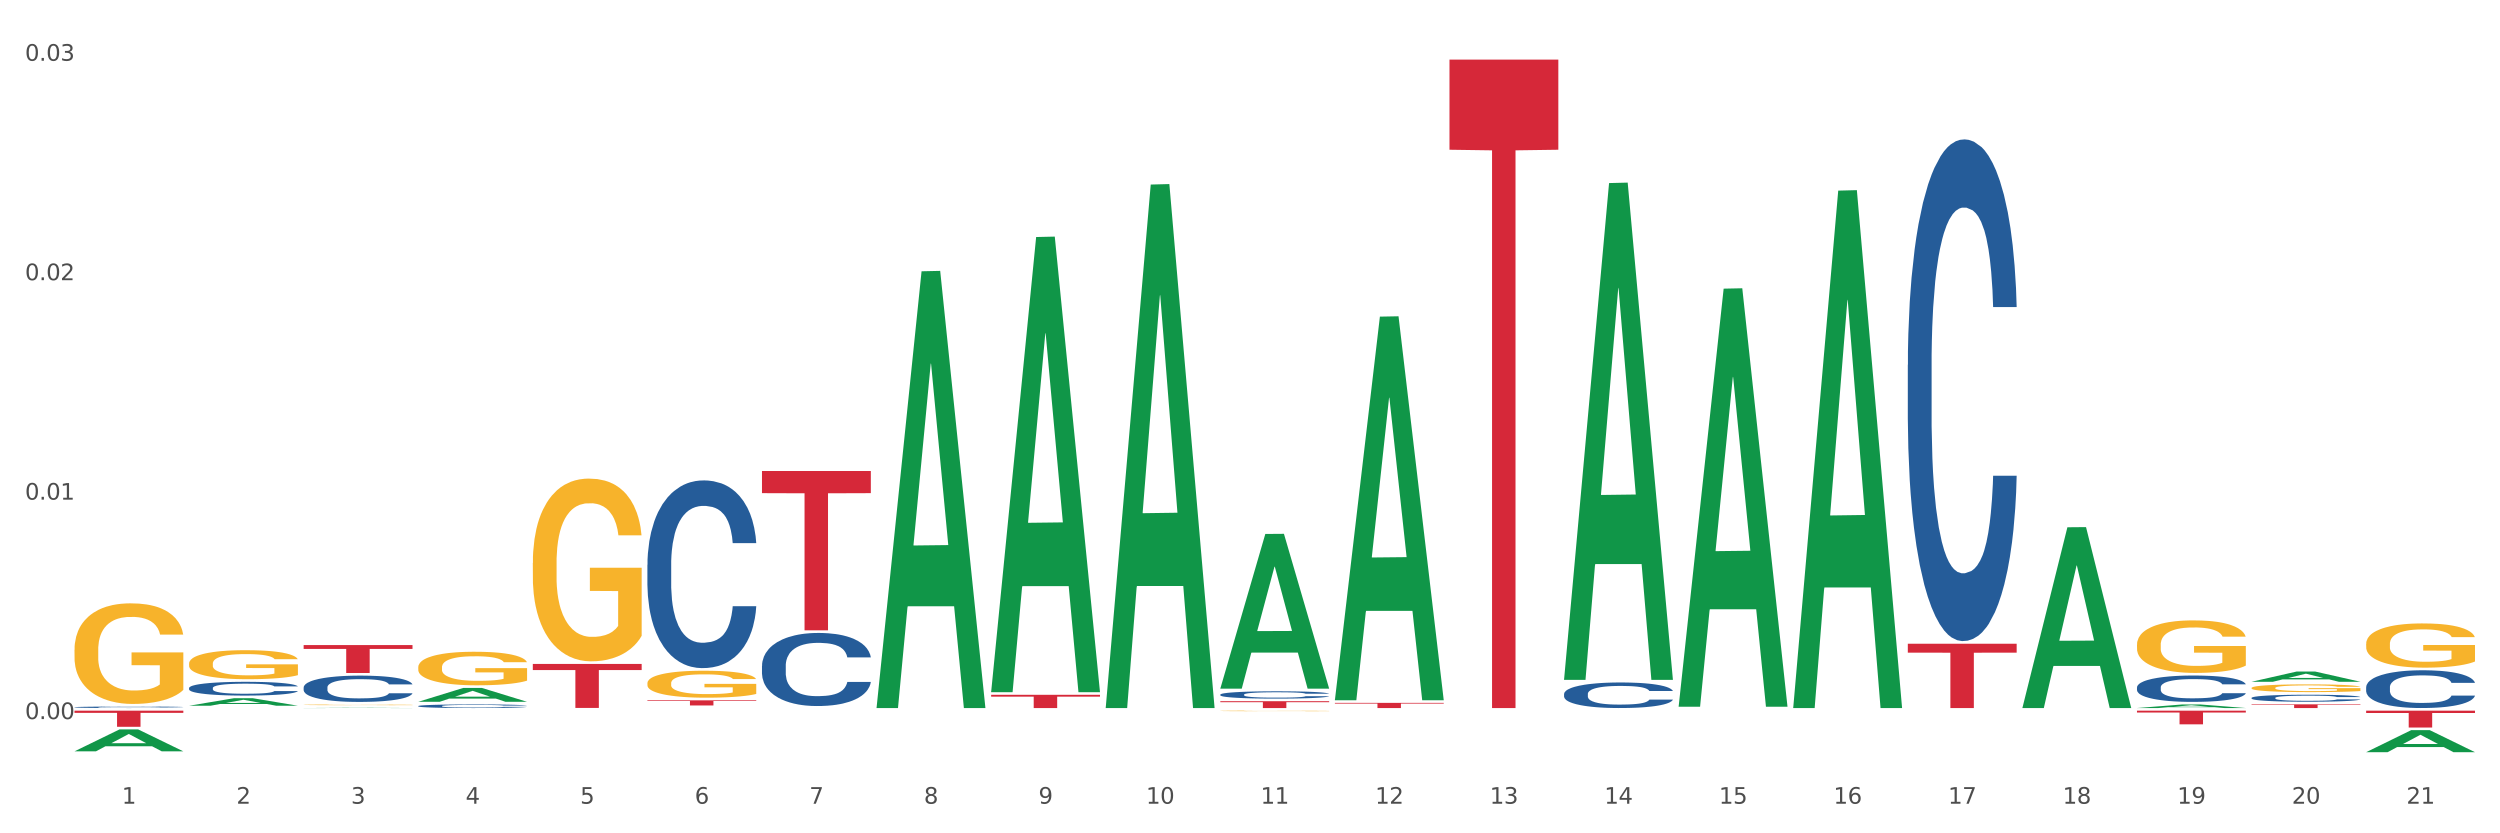 <?xml version="1.0" encoding="utf-8" standalone="no"?>
<!DOCTYPE svg PUBLIC "-//W3C//DTD SVG 1.1//EN"
  "http://www.w3.org/Graphics/SVG/1.1/DTD/svg11.dtd">
<svg xmlns:xlink="http://www.w3.org/1999/xlink" width="1080pt" height="360pt" viewBox="0 0 1080 360" xmlns="http://www.w3.org/2000/svg" version="1.1">
 <rect x="0" y="0" width="1080" height="360" fill="#333333" stroke="none"/>
 <defs>
  <style type="text/css">*{stroke-linejoin: round; stroke-linecap: butt}</style>
 </defs>
 <g id="figure_1">
  <g id="patch_1">
   <path d="M 0 360 
L 1080 360 
L 1080 0 
L 0 0 
z
" style="fill: #ffffff; stroke: #ffffff; stroke-linejoin: miter"/>
  </g>
  <g id="axes_1">
   <g id="matplotlib.axis_1">
    <g id="xtick_1">
     <g id="text_1">
      <!-- 1 -->
      <g style="fill: #4d4d4d" transform="translate(52.633 347.204) scale(0.096 -0.096)">
       <defs>
        <path id="DejaVuSans-31" d="M 794 531 
L 1825 531 
L 1825 4091 
L 703 3866 
L 703 4441 
L 1819 4666 
L 2450 4666 
L 2450 531 
L 3481 531 
L 3481 0 
L 794 0 
L 794 531 
z
" transform="scale(0.016)"/>
       </defs>
       <use xlink:href="#DejaVuSans-31"/>
      </g>
     </g>
    </g>
    <g id="xtick_2">
     <g id="text_2">
      <!-- 2 -->
      <g style="fill: #4d4d4d" transform="translate(102.133 347.204) scale(0.096 -0.096)">
       <defs>
        <path id="DejaVuSans-32" d="M 1228 531 
L 3431 531 
L 3431 0 
L 469 0 
L 469 531 
Q 828 903 1448 1529 
Q 2069 2156 2228 2338 
Q 2531 2678 2651 2914 
Q 2772 3150 2772 3378 
Q 2772 3750 2511 3984 
Q 2250 4219 1831 4219 
Q 1534 4219 1204 4116 
Q 875 4013 500 3803 
L 500 4441 
Q 881 4594 1212 4672 
Q 1544 4750 1819 4750 
Q 2544 4750 2975 4387 
Q 3406 4025 3406 3419 
Q 3406 3131 3298 2873 
Q 3191 2616 2906 2266 
Q 2828 2175 2409 1742 
Q 1991 1309 1228 531 
z
" transform="scale(0.016)"/>
       </defs>
       <use xlink:href="#DejaVuSans-32"/>
      </g>
     </g>
    </g>
    <g id="xtick_3">
     <g id="text_3">
      <!-- 3 -->
      <g style="fill: #4d4d4d" transform="translate(151.633 347.204) scale(0.096 -0.096)">
       <defs>
        <path id="DejaVuSans-33" d="M 2597 2516 
Q 3050 2419 3304 2112 
Q 3559 1806 3559 1356 
Q 3559 666 3084 287 
Q 2609 -91 1734 -91 
Q 1441 -91 1130 -33 
Q 819 25 488 141 
L 488 750 
Q 750 597 1062 519 
Q 1375 441 1716 441 
Q 2309 441 2620 675 
Q 2931 909 2931 1356 
Q 2931 1769 2642 2001 
Q 2353 2234 1838 2234 
L 1294 2234 
L 1294 2753 
L 1863 2753 
Q 2328 2753 2575 2939 
Q 2822 3125 2822 3475 
Q 2822 3834 2567 4026 
Q 2313 4219 1838 4219 
Q 1578 4219 1281 4162 
Q 984 4106 628 3988 
L 628 4550 
Q 988 4650 1302 4700 
Q 1616 4750 1894 4750 
Q 2613 4750 3031 4423 
Q 3450 4097 3450 3541 
Q 3450 3153 3228 2886 
Q 3006 2619 2597 2516 
z
" transform="scale(0.016)"/>
       </defs>
       <use xlink:href="#DejaVuSans-33"/>
      </g>
     </g>
    </g>
    <g id="xtick_4">
     <g id="text_4">
      <!-- 4 -->
      <g style="fill: #4d4d4d" transform="translate(201.133 347.204) scale(0.096 -0.096)">
       <defs>
        <path id="DejaVuSans-34" d="M 2419 4116 
L 825 1625 
L 2419 1625 
L 2419 4116 
z
M 2253 4666 
L 3047 4666 
L 3047 1625 
L 3713 1625 
L 3713 1100 
L 3047 1100 
L 3047 0 
L 2419 0 
L 2419 1100 
L 313 1100 
L 313 1709 
L 2253 4666 
z
" transform="scale(0.016)"/>
       </defs>
       <use xlink:href="#DejaVuSans-34"/>
      </g>
     </g>
    </g>
    <g id="xtick_5">
     <g id="text_5">
      <!-- 5 -->
      <g style="fill: #4d4d4d" transform="translate(250.633 347.204) scale(0.096 -0.096)">
       <defs>
        <path id="DejaVuSans-35" d="M 691 4666 
L 3169 4666 
L 3169 4134 
L 1269 4134 
L 1269 2991 
Q 1406 3038 1543 3061 
Q 1681 3084 1819 3084 
Q 2600 3084 3056 2656 
Q 3513 2228 3513 1497 
Q 3513 744 3044 326 
Q 2575 -91 1722 -91 
Q 1428 -91 1123 -41 
Q 819 9 494 109 
L 494 744 
Q 775 591 1075 516 
Q 1375 441 1709 441 
Q 2250 441 2565 725 
Q 2881 1009 2881 1497 
Q 2881 1984 2565 2268 
Q 2250 2553 1709 2553 
Q 1456 2553 1204 2497 
Q 953 2441 691 2322 
L 691 4666 
z
" transform="scale(0.016)"/>
       </defs>
       <use xlink:href="#DejaVuSans-35"/>
      </g>
     </g>
    </g>
    <g id="xtick_6">
     <g id="text_6">
      <!-- 6 -->
      <g style="fill: #4d4d4d" transform="translate(300.134 347.204) scale(0.096 -0.096)">
       <defs>
        <path id="DejaVuSans-36" d="M 2113 2584 
Q 1688 2584 1439 2293 
Q 1191 2003 1191 1497 
Q 1191 994 1439 701 
Q 1688 409 2113 409 
Q 2538 409 2786 701 
Q 3034 994 3034 1497 
Q 3034 2003 2786 2293 
Q 2538 2584 2113 2584 
z
M 3366 4563 
L 3366 3988 
Q 3128 4100 2886 4159 
Q 2644 4219 2406 4219 
Q 1781 4219 1451 3797 
Q 1122 3375 1075 2522 
Q 1259 2794 1537 2939 
Q 1816 3084 2150 3084 
Q 2853 3084 3261 2657 
Q 3669 2231 3669 1497 
Q 3669 778 3244 343 
Q 2819 -91 2113 -91 
Q 1303 -91 875 529 
Q 447 1150 447 2328 
Q 447 3434 972 4092 
Q 1497 4750 2381 4750 
Q 2619 4750 2861 4703 
Q 3103 4656 3366 4563 
z
" transform="scale(0.016)"/>
       </defs>
       <use xlink:href="#DejaVuSans-36"/>
      </g>
     </g>
    </g>
    <g id="xtick_7">
     <g id="text_7">
      <!-- 7 -->
      <g style="fill: #4d4d4d" transform="translate(349.634 347.204) scale(0.096 -0.096)">
       <defs>
        <path id="DejaVuSans-37" d="M 525 4666 
L 3525 4666 
L 3525 4397 
L 1831 0 
L 1172 0 
L 2766 4134 
L 525 4134 
L 525 4666 
z
" transform="scale(0.016)"/>
       </defs>
       <use xlink:href="#DejaVuSans-37"/>
      </g>
     </g>
    </g>
    <g id="xtick_8">
     <g id="text_8">
      <!-- 8 -->
      <g style="fill: #4d4d4d" transform="translate(399.134 347.204) scale(0.096 -0.096)">
       <defs>
        <path id="DejaVuSans-38" d="M 2034 2216 
Q 1584 2216 1326 1975 
Q 1069 1734 1069 1313 
Q 1069 891 1326 650 
Q 1584 409 2034 409 
Q 2484 409 2743 651 
Q 3003 894 3003 1313 
Q 3003 1734 2745 1975 
Q 2488 2216 2034 2216 
z
M 1403 2484 
Q 997 2584 770 2862 
Q 544 3141 544 3541 
Q 544 4100 942 4425 
Q 1341 4750 2034 4750 
Q 2731 4750 3128 4425 
Q 3525 4100 3525 3541 
Q 3525 3141 3298 2862 
Q 3072 2584 2669 2484 
Q 3125 2378 3379 2068 
Q 3634 1759 3634 1313 
Q 3634 634 3220 271 
Q 2806 -91 2034 -91 
Q 1263 -91 848 271 
Q 434 634 434 1313 
Q 434 1759 690 2068 
Q 947 2378 1403 2484 
z
M 1172 3481 
Q 1172 3119 1398 2916 
Q 1625 2713 2034 2713 
Q 2441 2713 2670 2916 
Q 2900 3119 2900 3481 
Q 2900 3844 2670 4047 
Q 2441 4250 2034 4250 
Q 1625 4250 1398 4047 
Q 1172 3844 1172 3481 
z
" transform="scale(0.016)"/>
       </defs>
       <use xlink:href="#DejaVuSans-38"/>
      </g>
     </g>
    </g>
    <g id="xtick_9">
     <g id="text_9">
      <!-- 9 -->
      <g style="fill: #4d4d4d" transform="translate(448.634 347.204) scale(0.096 -0.096)">
       <defs>
        <path id="DejaVuSans-39" d="M 703 97 
L 703 672 
Q 941 559 1184 500 
Q 1428 441 1663 441 
Q 2288 441 2617 861 
Q 2947 1281 2994 2138 
Q 2813 1869 2534 1725 
Q 2256 1581 1919 1581 
Q 1219 1581 811 2004 
Q 403 2428 403 3163 
Q 403 3881 828 4315 
Q 1253 4750 1959 4750 
Q 2769 4750 3195 4129 
Q 3622 3509 3622 2328 
Q 3622 1225 3098 567 
Q 2575 -91 1691 -91 
Q 1453 -91 1209 -44 
Q 966 3 703 97 
z
M 1959 2075 
Q 2384 2075 2632 2365 
Q 2881 2656 2881 3163 
Q 2881 3666 2632 3958 
Q 2384 4250 1959 4250 
Q 1534 4250 1286 3958 
Q 1038 3666 1038 3163 
Q 1038 2656 1286 2365 
Q 1534 2075 1959 2075 
z
" transform="scale(0.016)"/>
       </defs>
       <use xlink:href="#DejaVuSans-39"/>
      </g>
     </g>
    </g>
    <g id="xtick_10">
     <g id="text_10">
      <!-- 10 -->
      <g style="fill: #4d4d4d" transform="translate(495.079 347.204) scale(0.096 -0.096)">
       <defs>
        <path id="DejaVuSans-30" d="M 2034 4250 
Q 1547 4250 1301 3770 
Q 1056 3291 1056 2328 
Q 1056 1369 1301 889 
Q 1547 409 2034 409 
Q 2525 409 2770 889 
Q 3016 1369 3016 2328 
Q 3016 3291 2770 3770 
Q 2525 4250 2034 4250 
z
M 2034 4750 
Q 2819 4750 3233 4129 
Q 3647 3509 3647 2328 
Q 3647 1150 3233 529 
Q 2819 -91 2034 -91 
Q 1250 -91 836 529 
Q 422 1150 422 2328 
Q 422 3509 836 4129 
Q 1250 4750 2034 4750 
z
" transform="scale(0.016)"/>
       </defs>
       <use xlink:href="#DejaVuSans-31"/>
       <use xlink:href="#DejaVuSans-30" transform="translate(63.623 0)"/>
      </g>
     </g>
    </g>
    <g id="xtick_11">
     <g id="text_11">
      <!-- 11 -->
      <g style="fill: #4d4d4d" transform="translate(544.58 347.204) scale(0.096 -0.096)">
       <use xlink:href="#DejaVuSans-31"/>
       <use xlink:href="#DejaVuSans-31" transform="translate(63.623 0)"/>
      </g>
     </g>
    </g>
    <g id="xtick_12">
     <g id="text_12">
      <!-- 12 -->
      <g style="fill: #4d4d4d" transform="translate(594.08 347.204) scale(0.096 -0.096)">
       <use xlink:href="#DejaVuSans-31"/>
       <use xlink:href="#DejaVuSans-32" transform="translate(63.623 0)"/>
      </g>
     </g>
    </g>
    <g id="xtick_13">
     <g id="text_13">
      <!-- 13 -->
      <g style="fill: #4d4d4d" transform="translate(643.58 347.204) scale(0.096 -0.096)">
       <use xlink:href="#DejaVuSans-31"/>
       <use xlink:href="#DejaVuSans-33" transform="translate(63.623 0)"/>
      </g>
     </g>
    </g>
    <g id="xtick_14">
     <g id="text_14">
      <!-- 14 -->
      <g style="fill: #4d4d4d" transform="translate(693.08 347.204) scale(0.096 -0.096)">
       <use xlink:href="#DejaVuSans-31"/>
       <use xlink:href="#DejaVuSans-34" transform="translate(63.623 0)"/>
      </g>
     </g>
    </g>
    <g id="xtick_15">
     <g id="text_15">
      <!-- 15 -->
      <g style="fill: #4d4d4d" transform="translate(742.58 347.204) scale(0.096 -0.096)">
       <use xlink:href="#DejaVuSans-31"/>
       <use xlink:href="#DejaVuSans-35" transform="translate(63.623 0)"/>
      </g>
     </g>
    </g>
    <g id="xtick_16">
     <g id="text_16">
      <!-- 16 -->
      <g style="fill: #4d4d4d" transform="translate(792.08 347.204) scale(0.096 -0.096)">
       <use xlink:href="#DejaVuSans-31"/>
       <use xlink:href="#DejaVuSans-36" transform="translate(63.623 0)"/>
      </g>
     </g>
    </g>
    <g id="xtick_17">
     <g id="text_17">
      <!-- 17 -->
      <g style="fill: #4d4d4d" transform="translate(841.58 347.204) scale(0.096 -0.096)">
       <use xlink:href="#DejaVuSans-31"/>
       <use xlink:href="#DejaVuSans-37" transform="translate(63.623 0)"/>
      </g>
     </g>
    </g>
    <g id="xtick_18">
     <g id="text_18">
      <!-- 18 -->
      <g style="fill: #4d4d4d" transform="translate(891.08 347.204) scale(0.096 -0.096)">
       <use xlink:href="#DejaVuSans-31"/>
       <use xlink:href="#DejaVuSans-38" transform="translate(63.623 0)"/>
      </g>
     </g>
    </g>
    <g id="xtick_19">
     <g id="text_19">
      <!-- 19 -->
      <g style="fill: #4d4d4d" transform="translate(940.58 347.204) scale(0.096 -0.096)">
       <use xlink:href="#DejaVuSans-31"/>
       <use xlink:href="#DejaVuSans-39" transform="translate(63.623 0)"/>
      </g>
     </g>
    </g>
    <g id="xtick_20">
     <g id="text_20">
      <!-- 20 -->
      <g style="fill: #4d4d4d" transform="translate(990.08 347.204) scale(0.096 -0.096)">
       <use xlink:href="#DejaVuSans-32"/>
       <use xlink:href="#DejaVuSans-30" transform="translate(63.623 0)"/>
      </g>
     </g>
    </g>
    <g id="xtick_21">
     <g id="text_21">
      <!-- 21 -->
      <g style="fill: #4d4d4d" transform="translate(1039.58 347.204) scale(0.096 -0.096)">
       <use xlink:href="#DejaVuSans-32"/>
       <use xlink:href="#DejaVuSans-31" transform="translate(63.623 0)"/>
      </g>
     </g>
    </g>
    <g id="xtick_22"/>
    <g id="xtick_23"/>
    <g id="xtick_24"/>
    <g id="xtick_25"/>
    <g id="xtick_26"/>
    <g id="xtick_27"/>
    <g id="xtick_28"/>
    <g id="xtick_29"/>
    <g id="xtick_30"/>
    <g id="xtick_31"/>
    <g id="xtick_32"/>
    <g id="xtick_33"/>
    <g id="xtick_34"/>
    <g id="xtick_35"/>
    <g id="xtick_36"/>
    <g id="xtick_37"/>
    <g id="xtick_38"/>
    <g id="xtick_39"/>
    <g id="xtick_40"/>
    <g id="xtick_41"/>
   </g>
   <g id="matplotlib.axis_2">
    <g id="ytick_1">
     <g id="text_22">
      <!-- 0.00 -->
      <g style="fill: #4d4d4d" transform="translate(10.8 310.643) scale(0.096 -0.096)">
       <defs>
        <path id="DejaVuSans-2e" d="M 684 794 
L 1344 794 
L 1344 0 
L 684 0 
L 684 794 
z
" transform="scale(0.016)"/>
       </defs>
       <use xlink:href="#DejaVuSans-30"/>
       <use xlink:href="#DejaVuSans-2e" transform="translate(63.623 0)"/>
       <use xlink:href="#DejaVuSans-30" transform="translate(95.41 0)"/>
       <use xlink:href="#DejaVuSans-30" transform="translate(159.033 0)"/>
      </g>
     </g>
    </g>
    <g id="ytick_2">
     <g id="text_23">
      <!-- 0.01 -->
      <g style="fill: #4d4d4d" transform="translate(10.8 215.844) scale(0.096 -0.096)">
       <use xlink:href="#DejaVuSans-30"/>
       <use xlink:href="#DejaVuSans-2e" transform="translate(63.623 0)"/>
       <use xlink:href="#DejaVuSans-30" transform="translate(95.41 0)"/>
       <use xlink:href="#DejaVuSans-31" transform="translate(159.033 0)"/>
      </g>
     </g>
    </g>
    <g id="ytick_3">
     <g id="text_24">
      <!-- 0.02 -->
      <g style="fill: #4d4d4d" transform="translate(10.8 121.045) scale(0.096 -0.096)">
       <use xlink:href="#DejaVuSans-30"/>
       <use xlink:href="#DejaVuSans-2e" transform="translate(63.623 0)"/>
       <use xlink:href="#DejaVuSans-30" transform="translate(95.41 0)"/>
       <use xlink:href="#DejaVuSans-32" transform="translate(159.033 0)"/>
      </g>
     </g>
    </g>
    <g id="ytick_4">
     <g id="text_25">
      <!-- 0.03 -->
      <g style="fill: #4d4d4d" transform="translate(10.8 26.246) scale(0.096 -0.096)">
       <use xlink:href="#DejaVuSans-30"/>
       <use xlink:href="#DejaVuSans-2e" transform="translate(63.623 0)"/>
       <use xlink:href="#DejaVuSans-30" transform="translate(95.41 0)"/>
       <use xlink:href="#DejaVuSans-33" transform="translate(159.033 0)"/>
      </g>
     </g>
    </g>
    <g id="ytick_5"/>
    <g id="ytick_6"/>
    <g id="ytick_7"/>
   </g>
   <g id="PolyCollection_1">
    <path d="M 32.175 324.57 
L 32.223 324.561 
L 51.615 315.103 
L 59.663 315.094 
L 79.2 324.587 
L 69.892 324.587 
L 65.674 322.377 
L 45.652 322.377 
L 45.507 322.412 
L 41.435 324.587 
L 32.175 324.587 
L 32.175 324.57 
L 48.173 321.057 
L 63.153 321.048 
L 55.736 317.117 
L 55.639 317.099 
L 55.542 317.126 
L 48.125 321.048 
L 48.173 321.057 
L 32.175 324.57 
z
" clip-path="url(#p4e6837d652)" style="fill: #109648"/>
    <path d="M 32.175 306.996 
L 79.2 306.996 
L 79.2 307.965 
L 60.702 307.971 
L 60.702 313.969 
L 50.562 313.969 
L 50.562 307.971 
L 32.175 307.965 
L 32.175 307.002 
L 32.175 306.996 
z
" clip-path="url(#p4e6837d652)" style="fill: #d62839"/>
    <path d="M 32.175 305.518 
L 32.231 305.517 
L 32.231 305.501 
L 32.397 305.479 
L 33.009 305.438 
L 33.787 305.407 
L 35.121 305.371 
L 35.844 305.355 
L 36.789 305.338 
L 38.734 305.311 
L 40.957 305.287 
L 42.514 305.275 
L 43.681 305.266 
L 46.294 305.252 
L 47.794 305.245 
L 49.351 305.24 
L 50.685 305.237 
L 52.908 305.232 
L 54.687 305.231 
L 56.744 305.23 
L 58.467 305.231 
L 60.746 305.233 
L 64.081 305.24 
L 65.359 305.244 
L 67.082 305.251 
L 68.861 305.261 
L 70.306 305.27 
L 71.974 305.283 
L 73.697 305.301 
L 75.365 305.323 
L 76.532 305.344 
L 77.477 305.365 
L 78.311 305.392 
L 78.922 305.42 
L 79.2 305.444 
L 69.028 305.444 
L 68.75 305.423 
L 68.194 305.399 
L 67.638 305.383 
L 67.027 305.371 
L 66.082 305.356 
L 65.248 305.347 
L 63.859 305.335 
L 62.58 305.328 
L 61.524 305.324 
L 60.245 305.321 
L 57.522 305.317 
L 55.576 305.317 
L 54.353 305.318 
L 52.853 305.321 
L 51.574 305.325 
L 50.073 305.333 
L 48.906 305.34 
L 47.739 305.35 
L 47.072 305.357 
L 46.071 305.37 
L 45.404 305.38 
L 44.515 305.399 
L 44.015 305.411 
L 43.125 305.445 
L 42.736 305.469 
L 42.569 305.486 
L 42.458 305.505 
L 42.458 305.596 
L 42.792 305.637 
L 43.07 305.655 
L 43.514 305.675 
L 44.348 305.7 
L 45.571 305.726 
L 46.849 305.744 
L 47.906 305.755 
L 48.906 305.763 
L 49.907 305.769 
L 51.13 305.775 
L 52.13 305.779 
L 53.631 305.782 
L 55.41 305.784 
L 56.799 305.784 
L 59.634 305.781 
L 60.913 305.778 
L 62.135 305.774 
L 63.469 305.768 
L 64.526 305.761 
L 65.137 305.755 
L 66.138 305.744 
L 66.916 305.733 
L 67.583 305.719 
L 68.027 305.707 
L 68.528 305.69 
L 68.917 305.67 
L 69.028 305.659 
L 79.2 305.659 
L 78.978 305.681 
L 78.589 305.701 
L 77.81 305.728 
L 77.199 305.744 
L 76.254 305.764 
L 75.253 305.78 
L 73.864 305.798 
L 72.585 305.812 
L 71.251 305.823 
L 69.806 305.834 
L 67.194 305.848 
L 66.249 305.852 
L 64.248 305.859 
L 62.691 305.864 
L 60.412 305.868 
L 58.078 305.87 
L 55.632 305.871 
L 53.464 305.869 
L 51.074 305.866 
L 49.573 305.862 
L 47.906 305.857 
L 45.96 305.849 
L 44.126 305.839 
L 42.403 305.827 
L 40.791 305.814 
L 39.29 305.799 
L 37.344 305.774 
L 35.899 305.749 
L 34.843 305.726 
L 34.12 305.707 
L 33.398 305.682 
L 33.009 305.665 
L 32.397 305.624 
L 32.175 305.586 
L 32.175 305.518 
z
" clip-path="url(#p4e6837d652)" style="fill: #255c99"/>
    <path d="M 81.675 297.218 
L 81.731 297.212 
L 81.731 297.06 
L 81.897 296.854 
L 82.509 296.474 
L 83.287 296.186 
L 84.621 295.849 
L 85.344 295.708 
L 86.289 295.55 
L 88.234 295.295 
L 90.457 295.078 
L 92.014 294.958 
L 93.181 294.882 
L 95.794 294.747 
L 97.294 294.687 
L 98.851 294.638 
L 100.185 294.605 
L 102.408 294.567 
L 104.187 294.551 
L 106.244 294.546 
L 107.967 294.551 
L 110.246 294.573 
L 113.581 294.638 
L 114.859 294.676 
L 116.582 294.741 
L 118.361 294.828 
L 119.806 294.915 
L 121.474 295.04 
L 123.197 295.203 
L 124.865 295.409 
L 126.032 295.599 
L 126.977 295.8 
L 127.811 296.045 
L 128.422 296.311 
L 128.7 296.533 
L 118.528 296.533 
L 118.25 296.333 
L 117.694 296.115 
L 117.138 295.969 
L 116.527 295.849 
L 115.582 295.713 
L 114.748 295.626 
L 113.359 295.523 
L 112.08 295.458 
L 111.024 295.42 
L 109.745 295.388 
L 107.022 295.355 
L 105.076 295.355 
L 103.853 295.366 
L 102.353 295.393 
L 101.074 295.431 
L 99.573 295.496 
L 98.406 295.567 
L 97.239 295.659 
L 96.572 295.724 
L 95.571 295.844 
L 94.904 295.941 
L 94.015 296.11 
L 93.515 296.229 
L 92.625 296.539 
L 92.236 296.767 
L 92.069 296.924 
L 91.958 297.098 
L 91.958 297.946 
L 92.292 298.326 
L 92.57 298.489 
L 93.014 298.673 
L 93.848 298.912 
L 95.071 299.146 
L 96.349 299.314 
L 97.406 299.417 
L 98.406 299.493 
L 99.407 299.553 
L 100.63 299.607 
L 101.63 299.64 
L 103.131 299.673 
L 104.91 299.689 
L 106.299 299.689 
L 109.134 299.662 
L 110.412 299.635 
L 111.635 299.597 
L 112.969 299.537 
L 114.026 299.472 
L 114.637 299.423 
L 115.638 299.32 
L 116.416 299.211 
L 117.083 299.086 
L 117.527 298.977 
L 118.028 298.814 
L 118.417 298.63 
L 118.528 298.532 
L 128.7 298.532 
L 128.478 298.728 
L 128.089 298.918 
L 127.31 299.173 
L 126.699 299.32 
L 125.754 299.499 
L 124.753 299.651 
L 123.364 299.819 
L 122.085 299.944 
L 120.751 300.053 
L 119.306 300.151 
L 116.694 300.286 
L 115.749 300.324 
L 113.748 300.389 
L 112.191 300.428 
L 109.912 300.466 
L 107.578 300.487 
L 105.132 300.493 
L 102.964 300.482 
L 100.574 300.449 
L 99.073 300.417 
L 97.406 300.368 
L 95.46 300.292 
L 93.626 300.199 
L 91.903 300.091 
L 90.291 299.966 
L 88.79 299.825 
L 86.844 299.591 
L 85.399 299.363 
L 84.343 299.151 
L 83.62 298.972 
L 82.898 298.744 
L 82.509 298.586 
L 81.897 298.206 
L 81.675 297.853 
L 81.675 297.218 
z
" clip-path="url(#p4e6837d652)" style="fill: #255c99"/>
    <path d="M 131.175 296.972 
L 131.231 296.962 
L 131.231 296.671 
L 131.397 296.277 
L 132.009 295.55 
L 132.787 295 
L 134.121 294.357 
L 134.844 294.087 
L 135.789 293.786 
L 137.734 293.298 
L 139.957 292.883 
L 141.514 292.655 
L 142.681 292.51 
L 145.294 292.25 
L 146.794 292.136 
L 148.351 292.043 
L 149.685 291.98 
L 151.908 291.908 
L 153.687 291.877 
L 155.744 291.866 
L 157.467 291.877 
L 159.746 291.918 
L 163.081 292.043 
L 164.359 292.115 
L 166.082 292.24 
L 167.861 292.406 
L 169.306 292.572 
L 170.974 292.811 
L 172.697 293.122 
L 174.365 293.516 
L 175.532 293.88 
L 176.477 294.264 
L 177.311 294.731 
L 177.922 295.239 
L 178.2 295.665 
L 168.028 295.665 
L 167.75 295.281 
L 167.194 294.865 
L 166.638 294.585 
L 166.027 294.357 
L 165.082 294.097 
L 164.248 293.931 
L 162.859 293.734 
L 161.58 293.61 
L 160.524 293.537 
L 159.245 293.475 
L 156.522 293.413 
L 154.576 293.413 
L 153.353 293.433 
L 151.853 293.485 
L 150.574 293.558 
L 149.073 293.682 
L 147.906 293.817 
L 146.739 293.994 
L 146.072 294.118 
L 145.071 294.347 
L 144.404 294.533 
L 143.515 294.855 
L 143.015 295.083 
L 142.125 295.675 
L 141.736 296.111 
L 141.569 296.412 
L 141.458 296.744 
L 141.458 298.363 
L 141.792 299.089 
L 142.07 299.401 
L 142.514 299.753 
L 143.348 300.21 
L 144.571 300.656 
L 145.849 300.978 
L 146.906 301.175 
L 147.906 301.32 
L 148.907 301.435 
L 150.13 301.538 
L 151.13 301.601 
L 152.631 301.663 
L 154.41 301.694 
L 155.799 301.694 
L 158.634 301.642 
L 159.912 301.59 
L 161.135 301.518 
L 162.469 301.403 
L 163.526 301.279 
L 164.137 301.185 
L 165.137 300.988 
L 165.916 300.781 
L 166.583 300.542 
L 167.027 300.335 
L 167.528 300.023 
L 167.917 299.67 
L 168.028 299.484 
L 178.2 299.484 
L 177.978 299.857 
L 177.589 300.22 
L 176.81 300.708 
L 176.199 300.988 
L 175.254 301.331 
L 174.253 301.621 
L 172.864 301.943 
L 171.585 302.182 
L 170.251 302.389 
L 168.806 302.576 
L 166.194 302.836 
L 165.249 302.908 
L 163.248 303.033 
L 161.691 303.105 
L 159.412 303.178 
L 157.078 303.22 
L 154.632 303.23 
L 152.464 303.209 
L 150.074 303.147 
L 148.573 303.085 
L 146.906 302.991 
L 144.96 302.846 
L 143.126 302.669 
L 141.403 302.462 
L 139.791 302.223 
L 138.29 301.953 
L 136.344 301.507 
L 134.899 301.071 
L 133.843 300.667 
L 133.12 300.324 
L 132.398 299.888 
L 132.009 299.587 
L 131.397 298.861 
L 131.175 298.186 
L 131.175 296.972 
z
" clip-path="url(#p4e6837d652)" style="fill: #255c99"/>
    <path d="M 81.675 286.676 
L 81.731 286.664 
L 81.731 286.252 
L 81.842 285.897 
L 82.397 285.038 
L 83.23 284.328 
L 83.84 283.95 
L 84.451 283.641 
L 85.173 283.332 
L 86.061 283.011 
L 87.671 282.542 
L 88.67 282.301 
L 89.892 282.049 
L 92.113 281.683 
L 93.723 281.477 
L 95.388 281.305 
L 98.109 281.099 
L 99.885 281.007 
L 101.773 280.938 
L 104.049 280.892 
L 105.77 280.881 
L 109.546 280.915 
L 112.766 281.018 
L 114.32 281.099 
L 116.319 281.236 
L 117.374 281.328 
L 119.095 281.511 
L 120.872 281.751 
L 122.093 281.958 
L 123.925 282.347 
L 125.313 282.736 
L 126.59 283.217 
L 127.256 283.549 
L 127.756 283.859 
L 128.2 284.214 
L 128.644 284.775 
L 118.651 284.775 
L 118.262 284.374 
L 117.652 283.996 
L 116.763 283.629 
L 115.986 283.4 
L 114.654 283.114 
L 113.432 282.931 
L 112.155 282.793 
L 110.601 282.679 
L 109.379 282.622 
L 107.658 282.576 
L 104.271 282.587 
L 101.995 282.679 
L 100.441 282.793 
L 99.441 282.897 
L 98.553 283.011 
L 97.554 283.171 
L 96.388 283.412 
L 95.555 283.629 
L 94.722 283.904 
L 94.056 284.179 
L 93.445 284.5 
L 92.945 284.843 
L 92.557 285.198 
L 92.224 285.634 
L 91.946 286.355 
L 91.946 287.924 
L 92.057 288.279 
L 92.335 288.748 
L 92.668 289.103 
L 93.223 289.527 
L 93.723 289.813 
L 94.667 290.226 
L 95.721 290.569 
L 96.554 290.787 
L 97.387 290.97 
L 98.831 291.222 
L 100.441 291.428 
L 101.829 291.554 
L 103.716 291.669 
L 104.993 291.714 
L 106.104 291.737 
L 108.824 291.737 
L 110.767 291.703 
L 112.932 291.623 
L 114.598 291.52 
L 115.986 291.394 
L 117.541 291.188 
L 118.54 290.993 
L 118.54 288.6 
L 106.326 288.588 
L 106.326 286.996 
L 128.7 286.996 
L 128.7 291.669 
L 127.756 291.909 
L 126.701 292.127 
L 125.591 292.321 
L 123.925 292.562 
L 121.927 292.791 
L 120.15 292.951 
L 118.262 293.089 
L 116.042 293.215 
L 113.155 293.329 
L 111.378 293.375 
L 109.157 293.409 
L 106.548 293.421 
L 104.271 293.398 
L 102.051 293.341 
L 99.719 293.238 
L 97.443 293.089 
L 95.721 292.94 
L 94 292.757 
L 92.168 292.516 
L 90.725 292.287 
L 89.614 292.081 
L 88.393 291.818 
L 87.06 291.474 
L 86.061 291.165 
L 85.173 290.844 
L 84.229 290.432 
L 83.563 290.077 
L 82.896 289.63 
L 82.508 289.298 
L 82.064 288.783 
L 81.731 288.061 
L 81.675 286.676 
z
" clip-path="url(#p4e6837d652)" style="fill: #f7b32b"/>
    <path d="M 180.675 288.257 
L 180.731 288.244 
L 180.731 287.767 
L 180.842 287.357 
L 181.397 286.363 
L 182.23 285.542 
L 182.84 285.105 
L 183.451 284.748 
L 184.173 284.39 
L 185.061 284.019 
L 186.671 283.476 
L 187.67 283.198 
L 188.892 282.907 
L 191.113 282.483 
L 192.723 282.245 
L 194.388 282.046 
L 197.109 281.808 
L 198.885 281.702 
L 200.773 281.622 
L 203.049 281.569 
L 204.77 281.556 
L 208.546 281.596 
L 211.766 281.715 
L 213.32 281.808 
L 215.319 281.967 
L 216.374 282.073 
L 218.095 282.285 
L 219.872 282.563 
L 221.093 282.801 
L 222.925 283.251 
L 224.313 283.702 
L 225.59 284.258 
L 226.256 284.642 
L 226.756 284.999 
L 227.2 285.41 
L 227.644 286.059 
L 217.651 286.059 
L 217.262 285.595 
L 216.652 285.158 
L 215.763 284.734 
L 214.986 284.47 
L 213.654 284.139 
L 212.432 283.927 
L 211.155 283.768 
L 209.601 283.635 
L 208.379 283.569 
L 206.658 283.516 
L 203.271 283.529 
L 200.995 283.635 
L 199.441 283.768 
L 198.441 283.887 
L 197.553 284.019 
L 196.554 284.205 
L 195.388 284.483 
L 194.555 284.734 
L 193.722 285.052 
L 193.056 285.37 
L 192.445 285.741 
L 191.945 286.138 
L 191.557 286.549 
L 191.224 287.052 
L 190.946 287.886 
L 190.946 289.7 
L 191.057 290.111 
L 191.335 290.654 
L 191.668 291.064 
L 192.223 291.554 
L 192.723 291.886 
L 193.667 292.362 
L 194.721 292.76 
L 195.554 293.011 
L 196.387 293.223 
L 197.831 293.514 
L 199.441 293.753 
L 200.829 293.898 
L 202.716 294.031 
L 203.993 294.084 
L 205.104 294.11 
L 207.824 294.11 
L 209.767 294.071 
L 211.932 293.978 
L 213.598 293.859 
L 214.986 293.713 
L 216.541 293.475 
L 217.54 293.25 
L 217.54 290.482 
L 205.326 290.469 
L 205.326 288.628 
L 227.7 288.628 
L 227.7 294.031 
L 226.756 294.309 
L 225.701 294.561 
L 224.591 294.786 
L 222.925 295.064 
L 220.927 295.329 
L 219.15 295.514 
L 217.262 295.673 
L 215.042 295.819 
L 212.155 295.951 
L 210.378 296.004 
L 208.157 296.044 
L 205.548 296.057 
L 203.271 296.03 
L 201.051 295.964 
L 198.719 295.845 
L 196.443 295.673 
L 194.721 295.501 
L 193 295.289 
L 191.168 295.011 
L 189.725 294.746 
L 188.614 294.508 
L 187.393 294.203 
L 186.06 293.806 
L 185.061 293.448 
L 184.173 293.077 
L 183.229 292.601 
L 182.563 292.19 
L 181.896 291.674 
L 181.508 291.29 
L 181.064 290.694 
L 180.731 289.859 
L 180.675 288.257 
z
" clip-path="url(#p4e6837d652)" style="fill: #f7b32b"/>
    <path d="M 230.175 243.23 
L 230.231 243.158 
L 230.231 240.563 
L 230.342 238.328 
L 230.897 232.92 
L 231.73 228.45 
L 232.34 226.071 
L 232.951 224.124 
L 233.673 222.177 
L 234.561 220.158 
L 236.171 217.202 
L 237.17 215.688 
L 238.392 214.102 
L 240.613 211.795 
L 242.223 210.497 
L 243.888 209.415 
L 246.609 208.118 
L 248.385 207.541 
L 250.273 207.108 
L 252.549 206.82 
L 254.27 206.748 
L 258.046 206.964 
L 261.266 207.613 
L 262.82 208.118 
L 264.819 208.983 
L 265.874 209.56 
L 267.595 210.713 
L 269.372 212.227 
L 270.593 213.525 
L 272.425 215.977 
L 273.813 218.428 
L 275.09 221.456 
L 275.756 223.547 
L 276.256 225.494 
L 276.7 227.729 
L 277.144 231.262 
L 267.151 231.262 
L 266.762 228.738 
L 266.152 226.359 
L 265.263 224.052 
L 264.486 222.61 
L 263.154 220.807 
L 261.932 219.654 
L 260.655 218.788 
L 259.101 218.067 
L 257.879 217.707 
L 256.158 217.419 
L 252.771 217.491 
L 250.495 218.067 
L 248.941 218.788 
L 247.941 219.437 
L 247.053 220.158 
L 246.054 221.168 
L 244.888 222.682 
L 244.055 224.052 
L 243.222 225.782 
L 242.556 227.513 
L 241.945 229.531 
L 241.445 231.694 
L 241.057 233.929 
L 240.724 236.669 
L 240.446 241.212 
L 240.446 251.089 
L 240.557 253.324 
L 240.835 256.281 
L 241.168 258.516 
L 241.723 261.183 
L 242.223 262.986 
L 243.167 265.581 
L 244.221 267.744 
L 245.054 269.114 
L 245.887 270.268 
L 247.331 271.854 
L 248.941 273.152 
L 250.329 273.945 
L 252.216 274.666 
L 253.493 274.955 
L 254.604 275.099 
L 257.324 275.099 
L 259.267 274.882 
L 261.432 274.378 
L 263.098 273.729 
L 264.486 272.936 
L 266.041 271.638 
L 267.04 270.412 
L 267.04 255.343 
L 254.826 255.271 
L 254.826 245.249 
L 277.2 245.249 
L 277.2 274.666 
L 276.256 276.18 
L 275.201 277.55 
L 274.091 278.776 
L 272.425 280.29 
L 270.427 281.732 
L 268.65 282.741 
L 266.762 283.607 
L 264.542 284.4 
L 261.655 285.121 
L 259.878 285.409 
L 257.657 285.625 
L 255.048 285.697 
L 252.771 285.553 
L 250.551 285.193 
L 248.219 284.544 
L 245.943 283.607 
L 244.221 282.669 
L 242.5 281.516 
L 240.668 280.002 
L 239.225 278.56 
L 238.114 277.262 
L 236.893 275.603 
L 235.56 273.44 
L 234.561 271.494 
L 233.673 269.475 
L 232.729 266.879 
L 232.063 264.644 
L 231.396 261.832 
L 231.008 259.741 
L 230.564 256.497 
L 230.231 251.955 
L 230.175 243.23 
z
" clip-path="url(#p4e6837d652)" style="fill: #f7b32b"/>
    <path d="M 279.675 295.136 
L 279.731 295.126 
L 279.731 294.743 
L 279.842 294.413 
L 280.397 293.614 
L 281.23 292.954 
L 281.84 292.603 
L 282.451 292.316 
L 283.173 292.028 
L 284.061 291.73 
L 285.671 291.294 
L 286.67 291.071 
L 287.892 290.836 
L 290.113 290.496 
L 291.723 290.304 
L 293.388 290.145 
L 296.109 289.953 
L 297.885 289.868 
L 299.773 289.804 
L 302.049 289.761 
L 303.77 289.751 
L 307.546 289.783 
L 310.766 289.878 
L 312.32 289.953 
L 314.319 290.081 
L 315.374 290.166 
L 317.095 290.336 
L 318.872 290.56 
L 320.093 290.751 
L 321.925 291.113 
L 323.313 291.475 
L 324.59 291.922 
L 325.256 292.231 
L 325.756 292.518 
L 326.2 292.848 
L 326.644 293.37 
L 316.651 293.37 
L 316.262 292.997 
L 315.652 292.646 
L 314.763 292.305 
L 313.986 292.092 
L 312.654 291.826 
L 311.432 291.656 
L 310.155 291.528 
L 308.601 291.422 
L 307.379 291.369 
L 305.658 291.326 
L 302.271 291.337 
L 299.995 291.422 
L 298.441 291.528 
L 297.441 291.624 
L 296.553 291.73 
L 295.554 291.879 
L 294.388 292.103 
L 293.555 292.305 
L 292.722 292.561 
L 292.056 292.816 
L 291.445 293.114 
L 290.945 293.433 
L 290.557 293.763 
L 290.224 294.168 
L 289.946 294.838 
L 289.946 296.296 
L 290.057 296.626 
L 290.335 297.063 
L 290.668 297.393 
L 291.223 297.787 
L 291.723 298.053 
L 292.667 298.436 
L 293.721 298.755 
L 294.554 298.957 
L 295.387 299.128 
L 296.831 299.362 
L 298.441 299.553 
L 299.829 299.67 
L 301.716 299.777 
L 302.993 299.819 
L 304.104 299.841 
L 306.824 299.841 
L 308.767 299.809 
L 310.932 299.734 
L 312.598 299.638 
L 313.986 299.521 
L 315.541 299.33 
L 316.54 299.149 
L 316.54 296.924 
L 304.326 296.914 
L 304.326 295.434 
L 326.7 295.434 
L 326.7 299.777 
L 325.756 300 
L 324.701 300.203 
L 323.591 300.384 
L 321.925 300.607 
L 319.927 300.82 
L 318.15 300.969 
L 316.262 301.097 
L 314.042 301.214 
L 311.155 301.32 
L 309.378 301.363 
L 307.157 301.395 
L 304.548 301.405 
L 302.271 301.384 
L 300.051 301.331 
L 297.719 301.235 
L 295.443 301.097 
L 293.721 300.958 
L 292 300.788 
L 290.168 300.564 
L 288.725 300.352 
L 287.614 300.16 
L 286.393 299.915 
L 285.06 299.596 
L 284.061 299.309 
L 283.173 299.011 
L 282.229 298.627 
L 281.563 298.297 
L 280.896 297.882 
L 280.508 297.574 
L 280.064 297.095 
L 279.731 296.424 
L 279.675 295.136 
z
" clip-path="url(#p4e6837d652)" style="fill: #f7b32b"/>
    <path d="M 527.175 307.11 
L 527.231 307.109 
L 527.231 307.101 
L 527.342 307.094 
L 527.897 307.077 
L 528.73 307.063 
L 529.34 307.056 
L 529.951 307.05 
L 530.673 307.044 
L 531.561 307.037 
L 533.171 307.028 
L 534.17 307.024 
L 535.392 307.019 
L 537.613 307.011 
L 539.223 307.007 
L 540.888 307.004 
L 543.609 307 
L 545.385 306.998 
L 547.273 306.997 
L 549.549 306.996 
L 551.27 306.996 
L 555.046 306.996 
L 558.266 306.998 
L 559.82 307 
L 561.819 307.003 
L 562.874 307.004 
L 564.595 307.008 
L 566.372 307.013 
L 567.593 307.017 
L 569.425 307.024 
L 570.813 307.032 
L 572.09 307.042 
L 572.756 307.048 
L 573.256 307.054 
L 573.7 307.061 
L 574.144 307.072 
L 564.151 307.072 
L 563.762 307.064 
L 563.152 307.057 
L 562.263 307.05 
L 561.486 307.045 
L 560.154 307.04 
L 558.932 307.036 
L 557.655 307.033 
L 556.101 307.031 
L 554.879 307.03 
L 553.158 307.029 
L 549.771 307.029 
L 547.495 307.031 
L 545.941 307.033 
L 544.941 307.035 
L 544.053 307.037 
L 543.054 307.041 
L 541.888 307.045 
L 541.055 307.05 
L 540.222 307.055 
L 539.556 307.06 
L 538.945 307.067 
L 538.445 307.074 
L 538.057 307.081 
L 537.724 307.089 
L 537.446 307.103 
L 537.446 307.134 
L 537.557 307.141 
L 537.835 307.15 
L 538.168 307.157 
L 538.723 307.166 
L 539.223 307.171 
L 540.167 307.179 
L 541.221 307.186 
L 542.054 307.191 
L 542.887 307.194 
L 544.331 307.199 
L 545.941 307.203 
L 547.329 307.206 
L 549.216 307.208 
L 550.493 307.209 
L 551.604 307.209 
L 554.324 307.209 
L 556.267 307.209 
L 558.432 307.207 
L 560.098 307.205 
L 561.486 307.202 
L 563.041 307.198 
L 564.04 307.195 
L 564.04 307.147 
L 551.826 307.147 
L 551.826 307.116 
L 574.2 307.116 
L 574.2 307.208 
L 573.256 307.213 
L 572.201 307.217 
L 571.091 307.221 
L 569.425 307.225 
L 567.427 307.23 
L 565.65 307.233 
L 563.762 307.236 
L 561.542 307.238 
L 558.655 307.241 
L 556.878 307.241 
L 554.657 307.242 
L 552.048 307.242 
L 549.771 307.242 
L 547.551 307.241 
L 545.219 307.239 
L 542.943 307.236 
L 541.221 307.233 
L 539.5 307.229 
L 537.668 307.225 
L 536.225 307.22 
L 535.114 307.216 
L 533.893 307.211 
L 532.56 307.204 
L 531.561 307.198 
L 530.673 307.192 
L 529.729 307.184 
L 529.063 307.177 
L 528.396 307.168 
L 528.008 307.161 
L 527.564 307.151 
L 527.231 307.137 
L 527.175 307.11 
z
" clip-path="url(#p4e6837d652)" style="fill: #f7b32b"/>
    <path d="M 923.175 278.494 
L 923.231 278.474 
L 923.231 277.727 
L 923.342 277.085 
L 923.897 275.53 
L 924.73 274.245 
L 925.34 273.561 
L 925.951 273.001 
L 926.673 272.442 
L 927.561 271.861 
L 929.171 271.012 
L 930.17 270.576 
L 931.392 270.12 
L 933.613 269.457 
L 935.223 269.084 
L 936.888 268.773 
L 939.609 268.4 
L 941.385 268.234 
L 943.273 268.11 
L 945.549 268.027 
L 947.27 268.006 
L 951.046 268.068 
L 954.266 268.255 
L 955.82 268.4 
L 957.819 268.649 
L 958.874 268.815 
L 960.595 269.146 
L 962.372 269.581 
L 963.593 269.955 
L 965.425 270.659 
L 966.813 271.364 
L 968.09 272.235 
L 968.756 272.836 
L 969.256 273.395 
L 969.7 274.038 
L 970.144 275.053 
L 960.151 275.053 
L 959.762 274.328 
L 959.152 273.644 
L 958.263 272.981 
L 957.486 272.566 
L 956.154 272.048 
L 954.932 271.716 
L 953.655 271.468 
L 952.101 271.26 
L 950.879 271.157 
L 949.158 271.074 
L 945.771 271.095 
L 943.495 271.26 
L 941.941 271.468 
L 940.941 271.654 
L 940.053 271.861 
L 939.054 272.152 
L 937.888 272.587 
L 937.055 272.981 
L 936.222 273.478 
L 935.556 273.976 
L 934.945 274.556 
L 934.445 275.178 
L 934.057 275.82 
L 933.724 276.608 
L 933.446 277.914 
L 933.446 280.754 
L 933.557 281.396 
L 933.835 282.246 
L 934.168 282.888 
L 934.723 283.655 
L 935.223 284.174 
L 936.167 284.92 
L 937.221 285.542 
L 938.054 285.935 
L 938.887 286.267 
L 940.331 286.723 
L 941.941 287.096 
L 943.329 287.324 
L 945.216 287.531 
L 946.493 287.614 
L 947.604 287.656 
L 950.324 287.656 
L 952.267 287.594 
L 954.432 287.449 
L 956.098 287.262 
L 957.486 287.034 
L 959.041 286.661 
L 960.04 286.308 
L 960.04 281.976 
L 947.826 281.956 
L 947.826 279.075 
L 970.2 279.075 
L 970.2 287.531 
L 969.256 287.967 
L 968.201 288.361 
L 967.091 288.713 
L 965.425 289.148 
L 963.427 289.563 
L 961.65 289.853 
L 959.762 290.102 
L 957.542 290.33 
L 954.655 290.537 
L 952.878 290.62 
L 950.657 290.682 
L 948.048 290.703 
L 945.771 290.661 
L 943.551 290.558 
L 941.219 290.371 
L 938.943 290.102 
L 937.221 289.832 
L 935.5 289.501 
L 933.668 289.065 
L 932.225 288.651 
L 931.114 288.278 
L 929.893 287.801 
L 928.56 287.179 
L 927.561 286.619 
L 926.673 286.039 
L 925.729 285.293 
L 925.063 284.65 
L 924.396 283.842 
L 924.008 283.241 
L 923.564 282.308 
L 923.231 281.002 
L 923.175 278.494 
z
" clip-path="url(#p4e6837d652)" style="fill: #f7b32b"/>
    <path d="M 131.175 278.656 
L 178.2 278.656 
L 178.2 280.335 
L 159.702 280.347 
L 159.702 290.741 
L 149.562 290.741 
L 149.562 280.347 
L 131.175 280.335 
L 131.175 278.667 
L 131.175 278.656 
z
" clip-path="url(#p4e6837d652)" style="fill: #d62839"/>
    <path d="M 972.675 297.194 
L 972.731 297.191 
L 972.731 297.082 
L 972.842 296.987 
L 973.397 296.758 
L 974.23 296.569 
L 974.84 296.468 
L 975.451 296.385 
L 976.173 296.303 
L 977.061 296.218 
L 978.671 296.092 
L 979.67 296.028 
L 980.892 295.961 
L 983.113 295.863 
L 984.723 295.808 
L 986.388 295.763 
L 989.109 295.708 
L 990.885 295.683 
L 992.773 295.665 
L 995.049 295.653 
L 996.77 295.65 
L 1000.546 295.659 
L 1003.766 295.686 
L 1005.32 295.708 
L 1007.319 295.744 
L 1008.374 295.769 
L 1010.095 295.818 
L 1011.872 295.882 
L 1013.093 295.937 
L 1014.925 296.04 
L 1016.313 296.144 
L 1017.59 296.273 
L 1018.256 296.361 
L 1018.756 296.443 
L 1019.2 296.538 
L 1019.644 296.688 
L 1009.651 296.688 
L 1009.262 296.581 
L 1008.652 296.48 
L 1007.763 296.382 
L 1006.986 296.321 
L 1005.654 296.245 
L 1004.432 296.196 
L 1003.155 296.16 
L 1001.601 296.129 
L 1000.379 296.114 
L 998.658 296.102 
L 995.271 296.105 
L 992.995 296.129 
L 991.441 296.16 
L 990.441 296.187 
L 989.553 296.218 
L 988.554 296.26 
L 987.388 296.324 
L 986.555 296.382 
L 985.722 296.456 
L 985.056 296.529 
L 984.445 296.614 
L 983.945 296.706 
L 983.557 296.801 
L 983.224 296.917 
L 982.946 297.109 
L 982.946 297.527 
L 983.057 297.622 
L 983.335 297.747 
L 983.668 297.842 
L 984.223 297.955 
L 984.723 298.031 
L 985.667 298.141 
L 986.721 298.232 
L 987.554 298.29 
L 988.387 298.339 
L 989.831 298.406 
L 991.441 298.461 
L 992.829 298.495 
L 994.716 298.525 
L 995.993 298.538 
L 997.104 298.544 
L 999.824 298.544 
L 1001.767 298.535 
L 1003.932 298.513 
L 1005.598 298.486 
L 1006.986 298.452 
L 1008.541 298.397 
L 1009.54 298.345 
L 1009.54 297.707 
L 997.326 297.704 
L 997.326 297.28 
L 1019.7 297.28 
L 1019.7 298.525 
L 1018.756 298.59 
L 1017.701 298.648 
L 1016.591 298.699 
L 1014.925 298.764 
L 1012.927 298.825 
L 1011.15 298.867 
L 1009.262 298.904 
L 1007.042 298.938 
L 1004.155 298.968 
L 1002.378 298.98 
L 1000.157 298.99 
L 997.548 298.993 
L 995.271 298.986 
L 993.051 298.971 
L 990.719 298.944 
L 988.443 298.904 
L 986.721 298.864 
L 985 298.815 
L 983.168 298.751 
L 981.725 298.69 
L 980.614 298.635 
L 979.393 298.565 
L 978.06 298.474 
L 977.061 298.391 
L 976.173 298.306 
L 975.229 298.196 
L 974.563 298.101 
L 973.896 297.982 
L 973.508 297.894 
L 973.064 297.756 
L 972.731 297.564 
L 972.675 297.194 
z
" clip-path="url(#p4e6837d652)" style="fill: #f7b32b"/>
    <path d="M 180.675 305.011 
L 180.731 305.009 
L 180.731 304.969 
L 180.897 304.915 
L 181.509 304.815 
L 182.287 304.74 
L 183.621 304.651 
L 184.344 304.614 
L 185.289 304.573 
L 187.234 304.506 
L 189.457 304.449 
L 191.014 304.417 
L 192.181 304.397 
L 194.794 304.362 
L 196.294 304.346 
L 197.851 304.333 
L 199.185 304.325 
L 201.408 304.315 
L 203.187 304.31 
L 205.244 304.309 
L 206.967 304.31 
L 209.246 304.316 
L 212.581 304.333 
L 213.859 304.343 
L 215.582 304.36 
L 217.361 304.383 
L 218.806 304.406 
L 220.474 304.439 
L 222.197 304.481 
L 223.865 304.536 
L 225.032 304.586 
L 225.977 304.638 
L 226.811 304.702 
L 227.422 304.772 
L 227.7 304.831 
L 217.528 304.831 
L 217.25 304.778 
L 216.694 304.721 
L 216.138 304.683 
L 215.527 304.651 
L 214.582 304.615 
L 213.748 304.593 
L 212.359 304.566 
L 211.08 304.548 
L 210.024 304.538 
L 208.745 304.53 
L 206.022 304.521 
L 204.076 304.521 
L 202.853 304.524 
L 201.353 304.531 
L 200.074 304.541 
L 198.573 304.558 
L 197.406 304.577 
L 196.239 304.601 
L 195.572 304.618 
L 194.571 304.65 
L 193.904 304.675 
L 193.015 304.72 
L 192.515 304.751 
L 191.625 304.832 
L 191.236 304.892 
L 191.069 304.934 
L 190.958 304.979 
L 190.958 305.202 
L 191.292 305.302 
L 191.57 305.344 
L 192.014 305.393 
L 192.848 305.456 
L 194.071 305.517 
L 195.349 305.561 
L 196.406 305.588 
L 197.406 305.608 
L 198.407 305.624 
L 199.63 305.638 
L 200.63 305.647 
L 202.131 305.655 
L 203.91 305.66 
L 205.299 305.66 
L 208.134 305.652 
L 209.412 305.645 
L 210.635 305.635 
L 211.969 305.62 
L 213.026 305.602 
L 213.637 305.59 
L 214.637 305.563 
L 215.416 305.534 
L 216.083 305.501 
L 216.527 305.473 
L 217.028 305.43 
L 217.417 305.381 
L 217.528 305.356 
L 227.7 305.356 
L 227.478 305.407 
L 227.089 305.457 
L 226.31 305.524 
L 225.699 305.563 
L 224.754 305.61 
L 223.753 305.65 
L 222.364 305.694 
L 221.085 305.727 
L 219.751 305.755 
L 218.306 305.781 
L 215.694 305.816 
L 214.749 305.826 
L 212.748 305.844 
L 211.191 305.853 
L 208.912 305.863 
L 206.578 305.869 
L 204.132 305.871 
L 201.964 305.868 
L 199.574 305.859 
L 198.073 305.851 
L 196.406 305.838 
L 194.46 305.818 
L 192.626 305.794 
L 190.903 305.765 
L 189.291 305.732 
L 187.79 305.695 
L 185.844 305.634 
L 184.399 305.574 
L 183.343 305.518 
L 182.62 305.471 
L 181.898 305.411 
L 181.509 305.37 
L 180.897 305.27 
L 180.675 305.177 
L 180.675 305.011 
z
" clip-path="url(#p4e6837d652)" style="fill: #255c99"/>
    <path d="M 279.675 243.97 
L 279.731 243.896 
L 279.731 241.822 
L 279.897 239.008 
L 280.509 233.824 
L 281.287 229.899 
L 282.621 225.308 
L 283.344 223.382 
L 284.289 221.235 
L 286.234 217.754 
L 288.457 214.792 
L 290.014 213.163 
L 291.181 212.126 
L 293.794 210.274 
L 295.294 209.46 
L 296.851 208.793 
L 298.185 208.349 
L 300.408 207.83 
L 302.187 207.608 
L 304.244 207.534 
L 305.967 207.608 
L 308.246 207.905 
L 311.581 208.793 
L 312.859 209.312 
L 314.582 210.2 
L 316.361 211.385 
L 317.806 212.57 
L 319.474 214.273 
L 321.197 216.495 
L 322.865 219.309 
L 324.032 221.901 
L 324.977 224.641 
L 325.811 227.974 
L 326.422 231.603 
L 326.7 234.639 
L 316.528 234.639 
L 316.25 231.899 
L 315.694 228.937 
L 315.138 226.937 
L 314.527 225.308 
L 313.582 223.456 
L 312.748 222.271 
L 311.359 220.864 
L 310.08 219.976 
L 309.024 219.457 
L 307.745 219.013 
L 305.022 218.569 
L 303.076 218.569 
L 301.853 218.717 
L 300.353 219.087 
L 299.074 219.605 
L 297.573 220.494 
L 296.406 221.457 
L 295.239 222.716 
L 294.572 223.604 
L 293.571 225.234 
L 292.904 226.567 
L 292.015 228.862 
L 291.515 230.492 
L 290.625 234.713 
L 290.236 237.823 
L 290.069 239.971 
L 289.958 242.341 
L 289.958 253.893 
L 290.292 259.077 
L 290.57 261.299 
L 291.014 263.817 
L 291.848 267.075 
L 293.071 270.26 
L 294.349 272.556 
L 295.406 273.963 
L 296.406 274.999 
L 297.407 275.814 
L 298.63 276.555 
L 299.63 276.999 
L 301.131 277.443 
L 302.91 277.665 
L 304.299 277.665 
L 307.134 277.295 
L 308.413 276.925 
L 309.635 276.407 
L 310.969 275.592 
L 312.026 274.703 
L 312.637 274.037 
L 313.637 272.63 
L 314.416 271.149 
L 315.083 269.445 
L 315.527 267.964 
L 316.028 265.742 
L 316.417 263.225 
L 316.528 261.892 
L 326.7 261.892 
L 326.478 264.558 
L 326.089 267.15 
L 325.31 270.63 
L 324.699 272.63 
L 323.754 275.074 
L 322.753 277.147 
L 321.364 279.443 
L 320.085 281.146 
L 318.751 282.627 
L 317.306 283.96 
L 314.694 285.812 
L 313.749 286.33 
L 311.748 287.219 
L 310.191 287.737 
L 307.912 288.256 
L 305.578 288.552 
L 303.132 288.626 
L 300.964 288.478 
L 298.574 288.033 
L 297.073 287.589 
L 295.406 286.923 
L 293.46 285.886 
L 291.626 284.627 
L 289.903 283.146 
L 288.291 281.442 
L 286.79 279.517 
L 284.844 276.332 
L 283.399 273.222 
L 282.343 270.334 
L 281.62 267.89 
L 280.898 264.78 
L 280.509 262.632 
L 279.897 257.448 
L 279.675 252.634 
L 279.675 243.97 
z
" clip-path="url(#p4e6837d652)" style="fill: #255c99"/>
    <path d="M 329.175 287.618 
L 329.231 287.59 
L 329.231 286.782 
L 329.397 285.686 
L 330.009 283.668 
L 330.787 282.14 
L 332.121 280.352 
L 332.844 279.602 
L 333.789 278.766 
L 335.734 277.411 
L 337.957 276.257 
L 339.514 275.623 
L 340.681 275.219 
L 343.294 274.498 
L 344.794 274.181 
L 346.351 273.921 
L 347.685 273.748 
L 349.908 273.547 
L 351.687 273.46 
L 353.744 273.431 
L 355.467 273.46 
L 357.746 273.575 
L 361.081 273.921 
L 362.359 274.123 
L 364.082 274.469 
L 365.861 274.931 
L 367.306 275.392 
L 368.974 276.055 
L 370.697 276.92 
L 372.365 278.016 
L 373.532 279.025 
L 374.477 280.092 
L 375.311 281.39 
L 375.922 282.803 
L 376.2 283.985 
L 366.028 283.985 
L 365.75 282.918 
L 365.194 281.765 
L 364.638 280.986 
L 364.027 280.352 
L 363.082 279.631 
L 362.248 279.17 
L 360.859 278.622 
L 359.58 278.276 
L 358.524 278.074 
L 357.245 277.901 
L 354.522 277.728 
L 352.576 277.728 
L 351.353 277.785 
L 349.853 277.93 
L 348.574 278.131 
L 347.073 278.477 
L 345.906 278.852 
L 344.739 279.343 
L 344.072 279.689 
L 343.071 280.323 
L 342.404 280.842 
L 341.515 281.736 
L 341.015 282.37 
L 340.125 284.014 
L 339.736 285.225 
L 339.569 286.061 
L 339.458 286.984 
L 339.458 291.483 
L 339.792 293.501 
L 340.07 294.366 
L 340.514 295.347 
L 341.348 296.615 
L 342.571 297.855 
L 343.849 298.749 
L 344.906 299.297 
L 345.906 299.701 
L 346.907 300.018 
L 348.13 300.306 
L 349.13 300.479 
L 350.631 300.652 
L 352.41 300.739 
L 353.799 300.739 
L 356.634 300.595 
L 357.913 300.451 
L 359.135 300.249 
L 360.469 299.931 
L 361.526 299.585 
L 362.137 299.326 
L 363.137 298.778 
L 363.916 298.201 
L 364.583 297.538 
L 365.027 296.961 
L 365.528 296.096 
L 365.917 295.116 
L 366.028 294.597 
L 376.2 294.597 
L 375.978 295.635 
L 375.589 296.644 
L 374.81 297.999 
L 374.199 298.778 
L 373.254 299.73 
L 372.253 300.537 
L 370.864 301.431 
L 369.585 302.094 
L 368.251 302.671 
L 366.806 303.19 
L 364.194 303.911 
L 363.249 304.113 
L 361.248 304.459 
L 359.691 304.661 
L 357.412 304.862 
L 355.078 304.978 
L 352.632 305.007 
L 350.464 304.949 
L 348.074 304.776 
L 346.573 304.603 
L 344.906 304.343 
L 342.96 303.94 
L 341.126 303.449 
L 339.403 302.873 
L 337.791 302.21 
L 336.29 301.46 
L 334.344 300.22 
L 332.899 299.009 
L 331.843 297.884 
L 331.12 296.933 
L 330.398 295.721 
L 330.009 294.885 
L 329.397 292.867 
L 329.175 290.992 
L 329.175 287.618 
z
" clip-path="url(#p4e6837d652)" style="fill: #255c99"/>
    <path d="M 527.175 300.06 
L 527.231 300.057 
L 527.231 299.976 
L 527.397 299.866 
L 528.009 299.664 
L 528.787 299.51 
L 530.121 299.331 
L 530.844 299.256 
L 531.789 299.172 
L 533.734 299.036 
L 535.957 298.92 
L 537.514 298.856 
L 538.681 298.816 
L 541.294 298.744 
L 542.794 298.712 
L 544.351 298.686 
L 545.685 298.668 
L 547.908 298.648 
L 549.687 298.639 
L 551.744 298.637 
L 553.467 298.639 
L 555.746 298.651 
L 559.081 298.686 
L 560.359 298.706 
L 562.082 298.741 
L 563.861 298.787 
L 565.306 298.833 
L 566.974 298.9 
L 568.697 298.987 
L 570.365 299.097 
L 571.532 299.198 
L 572.477 299.305 
L 573.311 299.435 
L 573.922 299.577 
L 574.2 299.696 
L 564.028 299.696 
L 563.75 299.589 
L 563.194 299.473 
L 562.638 299.395 
L 562.027 299.331 
L 561.082 299.259 
L 560.248 299.212 
L 558.859 299.157 
L 557.58 299.123 
L 556.524 299.102 
L 555.245 299.085 
L 552.522 299.068 
L 550.576 299.068 
L 549.353 299.074 
L 547.853 299.088 
L 546.574 299.108 
L 545.073 299.143 
L 543.906 299.181 
L 542.739 299.23 
L 542.072 299.264 
L 541.071 299.328 
L 540.404 299.38 
L 539.515 299.47 
L 539.015 299.534 
L 538.125 299.699 
L 537.736 299.82 
L 537.569 299.904 
L 537.458 299.997 
L 537.458 300.448 
L 537.792 300.651 
L 538.07 300.737 
L 538.514 300.836 
L 539.348 300.963 
L 540.571 301.088 
L 541.849 301.177 
L 542.906 301.232 
L 543.906 301.273 
L 544.907 301.305 
L 546.13 301.333 
L 547.13 301.351 
L 548.631 301.368 
L 550.41 301.377 
L 551.799 301.377 
L 554.634 301.362 
L 555.913 301.348 
L 557.135 301.328 
L 558.469 301.296 
L 559.526 301.261 
L 560.137 301.235 
L 561.138 301.18 
L 561.916 301.122 
L 562.583 301.056 
L 563.027 300.998 
L 563.528 300.911 
L 563.917 300.813 
L 564.028 300.761 
L 574.2 300.761 
L 573.978 300.865 
L 573.589 300.966 
L 572.81 301.102 
L 572.199 301.18 
L 571.254 301.276 
L 570.253 301.357 
L 568.864 301.446 
L 567.585 301.513 
L 566.251 301.571 
L 564.806 301.623 
L 562.194 301.695 
L 561.249 301.715 
L 559.248 301.75 
L 557.691 301.77 
L 555.412 301.791 
L 553.078 301.802 
L 550.632 301.805 
L 548.464 301.799 
L 546.074 301.782 
L 544.573 301.765 
L 542.906 301.739 
L 540.96 301.698 
L 539.126 301.649 
L 537.403 301.591 
L 535.791 301.524 
L 534.29 301.449 
L 532.344 301.325 
L 530.899 301.203 
L 529.843 301.09 
L 529.12 300.995 
L 528.398 300.873 
L 528.009 300.789 
L 527.397 300.587 
L 527.175 300.399 
L 527.175 300.06 
z
" clip-path="url(#p4e6837d652)" style="fill: #255c99"/>
    <path d="M 675.675 299.79 
L 675.731 299.78 
L 675.731 299.497 
L 675.897 299.114 
L 676.509 298.408 
L 677.287 297.874 
L 678.621 297.249 
L 679.344 296.986 
L 680.289 296.694 
L 682.234 296.22 
L 684.457 295.817 
L 686.014 295.595 
L 687.181 295.454 
L 689.794 295.201 
L 691.294 295.091 
L 692.851 295 
L 694.185 294.939 
L 696.408 294.869 
L 698.187 294.838 
L 700.244 294.828 
L 701.967 294.838 
L 704.246 294.879 
L 707.581 295 
L 708.859 295.07 
L 710.582 295.191 
L 712.361 295.353 
L 713.806 295.514 
L 715.474 295.746 
L 717.197 296.049 
L 718.865 296.432 
L 720.032 296.785 
L 720.977 297.158 
L 721.811 297.612 
L 722.422 298.106 
L 722.7 298.519 
L 712.528 298.519 
L 712.25 298.146 
L 711.694 297.743 
L 711.138 297.47 
L 710.527 297.249 
L 709.582 296.996 
L 708.748 296.835 
L 707.359 296.644 
L 706.08 296.523 
L 705.024 296.452 
L 703.745 296.391 
L 701.022 296.331 
L 699.076 296.331 
L 697.853 296.351 
L 696.353 296.402 
L 695.074 296.472 
L 693.573 296.593 
L 692.406 296.724 
L 691.239 296.896 
L 690.572 297.017 
L 689.571 297.238 
L 688.904 297.42 
L 688.015 297.733 
L 687.515 297.954 
L 686.625 298.529 
L 686.236 298.953 
L 686.069 299.245 
L 685.958 299.568 
L 685.958 301.141 
L 686.292 301.847 
L 686.57 302.15 
L 687.014 302.492 
L 687.848 302.936 
L 689.071 303.37 
L 690.349 303.682 
L 691.406 303.874 
L 692.406 304.015 
L 693.407 304.126 
L 694.63 304.227 
L 695.63 304.287 
L 697.131 304.348 
L 698.91 304.378 
L 700.299 304.378 
L 703.134 304.328 
L 704.413 304.277 
L 705.635 304.207 
L 706.969 304.096 
L 708.026 303.975 
L 708.637 303.884 
L 709.638 303.692 
L 710.416 303.491 
L 711.083 303.259 
L 711.527 303.057 
L 712.028 302.755 
L 712.417 302.412 
L 712.528 302.23 
L 722.7 302.23 
L 722.478 302.593 
L 722.089 302.946 
L 721.31 303.42 
L 720.699 303.692 
L 719.754 304.025 
L 718.753 304.308 
L 717.364 304.62 
L 716.085 304.852 
L 714.751 305.054 
L 713.306 305.235 
L 710.694 305.487 
L 709.749 305.558 
L 707.748 305.679 
L 706.191 305.75 
L 703.912 305.82 
L 701.578 305.861 
L 699.132 305.871 
L 696.964 305.85 
L 694.574 305.79 
L 693.073 305.729 
L 691.406 305.639 
L 689.46 305.497 
L 687.626 305.326 
L 685.903 305.124 
L 684.291 304.892 
L 682.79 304.63 
L 680.844 304.197 
L 679.399 303.773 
L 678.343 303.38 
L 677.62 303.047 
L 676.898 302.623 
L 676.509 302.331 
L 675.897 301.625 
L 675.675 300.97 
L 675.675 299.79 
z
" clip-path="url(#p4e6837d652)" style="fill: #255c99"/>
    <path d="M 824.175 157.603 
L 824.231 157.405 
L 824.231 151.862 
L 824.397 144.341 
L 825.009 130.485 
L 825.787 119.995 
L 827.121 107.723 
L 827.844 102.576 
L 828.789 96.836 
L 830.734 87.533 
L 832.957 79.616 
L 834.514 75.261 
L 835.681 72.49 
L 838.294 67.542 
L 839.794 65.364 
L 841.351 63.583 
L 842.685 62.395 
L 844.908 61.01 
L 846.687 60.416 
L 848.744 60.218 
L 850.467 60.416 
L 852.746 61.208 
L 856.081 63.583 
L 857.359 64.968 
L 859.082 67.344 
L 860.861 70.511 
L 862.306 73.678 
L 863.974 78.23 
L 865.697 84.168 
L 867.365 91.69 
L 868.532 98.618 
L 869.477 105.941 
L 870.311 114.848 
L 870.922 124.547 
L 871.2 132.663 
L 861.028 132.663 
L 860.75 125.339 
L 860.194 117.422 
L 859.638 112.077 
L 859.027 107.723 
L 858.082 102.774 
L 857.248 99.607 
L 855.859 95.846 
L 854.58 93.471 
L 853.524 92.086 
L 852.245 90.898 
L 849.522 89.71 
L 847.576 89.71 
L 846.353 90.106 
L 844.853 91.096 
L 843.574 92.482 
L 842.073 94.857 
L 840.906 97.43 
L 839.739 100.795 
L 839.072 103.17 
L 838.071 107.525 
L 837.404 111.088 
L 836.515 117.224 
L 836.015 121.578 
L 835.125 132.861 
L 834.736 141.174 
L 834.569 146.914 
L 834.458 153.248 
L 834.458 184.126 
L 834.792 197.982 
L 835.07 203.92 
L 835.514 210.65 
L 836.348 219.359 
L 837.571 227.87 
L 838.849 234.006 
L 839.906 237.767 
L 840.906 240.538 
L 841.907 242.715 
L 843.13 244.695 
L 844.13 245.882 
L 845.631 247.07 
L 847.41 247.664 
L 848.799 247.664 
L 851.634 246.674 
L 852.913 245.684 
L 854.135 244.299 
L 855.469 242.122 
L 856.526 239.746 
L 857.137 237.965 
L 858.138 234.204 
L 858.916 230.245 
L 859.583 225.693 
L 860.027 221.734 
L 860.528 215.796 
L 860.917 209.066 
L 861.028 205.503 
L 871.2 205.503 
L 870.978 212.629 
L 870.589 219.557 
L 869.81 228.86 
L 869.199 234.204 
L 868.254 240.736 
L 867.253 246.278 
L 865.864 252.414 
L 864.585 256.967 
L 863.251 260.925 
L 861.806 264.488 
L 859.194 269.437 
L 858.249 270.822 
L 856.248 273.198 
L 854.691 274.583 
L 852.412 275.969 
L 850.078 276.76 
L 847.632 276.958 
L 845.464 276.562 
L 843.074 275.375 
L 841.573 274.187 
L 839.906 272.406 
L 837.96 269.635 
L 836.126 266.27 
L 834.403 262.311 
L 832.791 257.758 
L 831.29 252.612 
L 829.344 244.101 
L 827.899 235.788 
L 826.843 228.068 
L 826.12 221.536 
L 825.398 213.223 
L 825.009 207.483 
L 824.397 193.627 
L 824.175 180.761 
L 824.175 157.603 
z
" clip-path="url(#p4e6837d652)" style="fill: #255c99"/>
    <path d="M 923.175 296.943 
L 923.231 296.933 
L 923.231 296.641 
L 923.397 296.246 
L 924.009 295.519 
L 924.787 294.968 
L 926.121 294.323 
L 926.844 294.053 
L 927.789 293.751 
L 929.734 293.262 
L 931.957 292.847 
L 933.514 292.618 
L 934.681 292.472 
L 937.294 292.212 
L 938.794 292.098 
L 940.351 292.004 
L 941.685 291.942 
L 943.908 291.869 
L 945.687 291.838 
L 947.744 291.828 
L 949.467 291.838 
L 951.746 291.88 
L 955.081 292.004 
L 956.359 292.077 
L 958.082 292.202 
L 959.861 292.368 
L 961.306 292.535 
L 962.974 292.774 
L 964.697 293.086 
L 966.365 293.481 
L 967.532 293.845 
L 968.477 294.229 
L 969.311 294.697 
L 969.922 295.207 
L 970.2 295.633 
L 960.028 295.633 
L 959.75 295.248 
L 959.194 294.832 
L 958.638 294.552 
L 958.027 294.323 
L 957.082 294.063 
L 956.248 293.897 
L 954.859 293.699 
L 953.58 293.574 
L 952.524 293.502 
L 951.245 293.439 
L 948.522 293.377 
L 946.576 293.377 
L 945.353 293.398 
L 943.853 293.45 
L 942.574 293.522 
L 941.073 293.647 
L 939.906 293.782 
L 938.739 293.959 
L 938.072 294.084 
L 937.071 294.313 
L 936.404 294.5 
L 935.515 294.822 
L 935.015 295.051 
L 934.125 295.643 
L 933.736 296.08 
L 933.569 296.381 
L 933.458 296.714 
L 933.458 298.336 
L 933.792 299.064 
L 934.07 299.376 
L 934.514 299.729 
L 935.348 300.187 
L 936.571 300.634 
L 937.849 300.956 
L 938.906 301.154 
L 939.906 301.299 
L 940.907 301.414 
L 942.13 301.518 
L 943.13 301.58 
L 944.631 301.642 
L 946.41 301.673 
L 947.799 301.673 
L 950.634 301.622 
L 951.913 301.57 
L 953.135 301.497 
L 954.469 301.382 
L 955.526 301.258 
L 956.137 301.164 
L 957.138 300.966 
L 957.916 300.759 
L 958.583 300.519 
L 959.027 300.311 
L 959.528 300 
L 959.917 299.646 
L 960.028 299.459 
L 970.2 299.459 
L 969.978 299.833 
L 969.589 300.197 
L 968.81 300.686 
L 968.199 300.966 
L 967.254 301.31 
L 966.253 301.601 
L 964.864 301.923 
L 963.585 302.162 
L 962.251 302.37 
L 960.806 302.557 
L 958.194 302.817 
L 957.249 302.89 
L 955.248 303.015 
L 953.691 303.087 
L 951.412 303.16 
L 949.078 303.202 
L 946.632 303.212 
L 944.464 303.191 
L 942.074 303.129 
L 940.573 303.067 
L 938.906 302.973 
L 936.96 302.828 
L 935.126 302.651 
L 933.403 302.443 
L 931.791 302.204 
L 930.29 301.933 
L 928.344 301.486 
L 926.899 301.05 
L 925.843 300.644 
L 925.12 300.301 
L 924.398 299.864 
L 924.009 299.563 
L 923.397 298.835 
L 923.175 298.159 
L 923.175 296.943 
z
" clip-path="url(#p4e6837d652)" style="fill: #255c99"/>
    <path d="M 972.675 301.481 
L 972.731 301.478 
L 972.731 301.4 
L 972.897 301.295 
L 973.509 301.101 
L 974.287 300.954 
L 975.621 300.782 
L 976.344 300.71 
L 977.289 300.63 
L 979.234 300.5 
L 981.457 300.389 
L 983.014 300.328 
L 984.181 300.289 
L 986.794 300.22 
L 988.294 300.19 
L 989.851 300.165 
L 991.185 300.148 
L 993.408 300.129 
L 995.187 300.12 
L 997.244 300.118 
L 998.967 300.12 
L 1001.246 300.131 
L 1004.581 300.165 
L 1005.859 300.184 
L 1007.582 300.217 
L 1009.361 300.262 
L 1010.806 300.306 
L 1012.474 300.37 
L 1014.197 300.453 
L 1015.865 300.558 
L 1017.032 300.655 
L 1017.977 300.758 
L 1018.811 300.882 
L 1019.422 301.018 
L 1019.7 301.132 
L 1009.528 301.132 
L 1009.25 301.029 
L 1008.694 300.918 
L 1008.138 300.843 
L 1007.527 300.782 
L 1006.582 300.713 
L 1005.748 300.669 
L 1004.359 300.616 
L 1003.08 300.583 
L 1002.024 300.564 
L 1000.745 300.547 
L 998.022 300.53 
L 996.076 300.53 
L 994.853 300.536 
L 993.353 300.55 
L 992.074 300.569 
L 990.573 300.602 
L 989.406 300.638 
L 988.239 300.685 
L 987.572 300.719 
L 986.571 300.78 
L 985.904 300.83 
L 985.015 300.915 
L 984.515 300.976 
L 983.625 301.134 
L 983.236 301.251 
L 983.069 301.331 
L 982.958 301.42 
L 982.958 301.852 
L 983.292 302.046 
L 983.57 302.129 
L 984.014 302.223 
L 984.848 302.345 
L 986.071 302.464 
L 987.349 302.55 
L 988.406 302.603 
L 989.406 302.642 
L 990.407 302.672 
L 991.63 302.7 
L 992.63 302.716 
L 994.131 302.733 
L 995.91 302.741 
L 997.299 302.741 
L 1000.134 302.727 
L 1001.413 302.714 
L 1002.635 302.694 
L 1003.969 302.664 
L 1005.026 302.63 
L 1005.637 302.605 
L 1006.638 302.553 
L 1007.416 302.497 
L 1008.083 302.434 
L 1008.527 302.378 
L 1009.028 302.295 
L 1009.417 302.201 
L 1009.528 302.151 
L 1019.7 302.151 
L 1019.478 302.251 
L 1019.089 302.348 
L 1018.31 302.478 
L 1017.699 302.553 
L 1016.754 302.644 
L 1015.753 302.722 
L 1014.364 302.808 
L 1013.085 302.871 
L 1011.751 302.927 
L 1010.306 302.977 
L 1007.694 303.046 
L 1006.749 303.065 
L 1004.748 303.099 
L 1003.191 303.118 
L 1000.912 303.137 
L 998.578 303.149 
L 996.132 303.151 
L 993.964 303.146 
L 991.574 303.129 
L 990.073 303.113 
L 988.406 303.088 
L 986.46 303.049 
L 984.626 303.002 
L 982.903 302.946 
L 981.291 302.883 
L 979.79 302.811 
L 977.844 302.691 
L 976.399 302.575 
L 975.343 302.467 
L 974.62 302.376 
L 973.898 302.259 
L 973.509 302.179 
L 972.897 301.985 
L 972.675 301.805 
L 972.675 301.481 
z
" clip-path="url(#p4e6837d652)" style="fill: #255c99"/>
    <path d="M 1022.175 296.886 
L 1022.231 296.872 
L 1022.231 296.454 
L 1022.397 295.888 
L 1023.009 294.845 
L 1023.787 294.056 
L 1025.121 293.132 
L 1025.844 292.745 
L 1026.789 292.312 
L 1028.734 291.612 
L 1030.957 291.016 
L 1032.514 290.688 
L 1033.681 290.48 
L 1036.294 290.107 
L 1037.794 289.944 
L 1039.351 289.809 
L 1040.685 289.72 
L 1042.908 289.616 
L 1044.687 289.571 
L 1046.744 289.556 
L 1048.467 289.571 
L 1050.746 289.631 
L 1054.081 289.809 
L 1055.359 289.914 
L 1057.082 290.093 
L 1058.861 290.331 
L 1060.306 290.569 
L 1061.974 290.912 
L 1063.697 291.359 
L 1065.365 291.925 
L 1066.532 292.447 
L 1067.477 292.998 
L 1068.311 293.668 
L 1068.922 294.398 
L 1069.2 295.009 
L 1059.028 295.009 
L 1058.75 294.458 
L 1058.194 293.862 
L 1057.638 293.46 
L 1057.027 293.132 
L 1056.082 292.759 
L 1055.248 292.521 
L 1053.859 292.238 
L 1052.58 292.059 
L 1051.524 291.955 
L 1050.245 291.866 
L 1047.522 291.776 
L 1045.576 291.776 
L 1044.353 291.806 
L 1042.853 291.88 
L 1041.574 291.985 
L 1040.073 292.164 
L 1038.906 292.357 
L 1037.739 292.61 
L 1037.072 292.789 
L 1036.071 293.117 
L 1035.404 293.385 
L 1034.515 293.847 
L 1034.015 294.175 
L 1033.125 295.024 
L 1032.736 295.65 
L 1032.569 296.082 
L 1032.458 296.559 
L 1032.458 298.883 
L 1032.792 299.926 
L 1033.07 300.373 
L 1033.514 300.879 
L 1034.348 301.535 
L 1035.571 302.176 
L 1036.849 302.638 
L 1037.906 302.921 
L 1038.906 303.129 
L 1039.907 303.293 
L 1041.13 303.442 
L 1042.13 303.531 
L 1043.631 303.621 
L 1045.41 303.666 
L 1046.799 303.666 
L 1049.634 303.591 
L 1050.912 303.517 
L 1052.135 303.412 
L 1053.469 303.248 
L 1054.526 303.07 
L 1055.137 302.936 
L 1056.138 302.652 
L 1056.916 302.354 
L 1057.583 302.012 
L 1058.027 301.714 
L 1058.528 301.267 
L 1058.917 300.76 
L 1059.028 300.492 
L 1069.2 300.492 
L 1068.978 301.028 
L 1068.589 301.55 
L 1067.81 302.25 
L 1067.199 302.652 
L 1066.254 303.144 
L 1065.253 303.561 
L 1063.864 304.023 
L 1062.585 304.366 
L 1061.251 304.664 
L 1059.806 304.932 
L 1057.194 305.304 
L 1056.249 305.409 
L 1054.248 305.588 
L 1052.691 305.692 
L 1050.412 305.796 
L 1048.078 305.856 
L 1045.632 305.871 
L 1043.464 305.841 
L 1041.074 305.751 
L 1039.573 305.662 
L 1037.906 305.528 
L 1035.96 305.319 
L 1034.126 305.066 
L 1032.403 304.768 
L 1030.791 304.425 
L 1029.29 304.038 
L 1027.344 303.397 
L 1025.899 302.772 
L 1024.843 302.191 
L 1024.12 301.699 
L 1023.398 301.073 
L 1023.009 300.641 
L 1022.397 299.598 
L 1022.175 298.63 
L 1022.175 296.886 
z
" clip-path="url(#p4e6837d652)" style="fill: #255c99"/>
    <path d="M 32.175 280.726 
L 32.231 280.686 
L 32.231 279.257 
L 32.342 278.027 
L 32.897 275.05 
L 33.73 272.589 
L 34.34 271.279 
L 34.951 270.207 
L 35.673 269.136 
L 36.561 268.024 
L 38.171 266.397 
L 39.17 265.563 
L 40.392 264.69 
L 42.613 263.42 
L 44.223 262.705 
L 45.888 262.11 
L 48.609 261.395 
L 50.385 261.078 
L 52.273 260.84 
L 54.549 260.681 
L 56.27 260.641 
L 60.046 260.76 
L 63.266 261.118 
L 64.82 261.395 
L 66.819 261.872 
L 67.874 262.189 
L 69.595 262.824 
L 71.372 263.658 
L 72.593 264.372 
L 74.425 265.722 
L 75.813 267.072 
L 77.09 268.739 
L 77.756 269.89 
L 78.256 270.961 
L 78.7 272.192 
L 79.144 274.137 
L 69.151 274.137 
L 68.762 272.748 
L 68.152 271.438 
L 67.263 270.168 
L 66.486 269.374 
L 65.154 268.381 
L 63.932 267.746 
L 62.655 267.27 
L 61.101 266.873 
L 59.879 266.675 
L 58.158 266.516 
L 54.771 266.555 
L 52.495 266.873 
L 50.941 267.27 
L 49.941 267.627 
L 49.053 268.024 
L 48.054 268.58 
L 46.888 269.413 
L 46.055 270.168 
L 45.222 271.12 
L 44.556 272.073 
L 43.945 273.184 
L 43.445 274.375 
L 43.057 275.606 
L 42.724 277.114 
L 42.446 279.615 
L 42.446 285.052 
L 42.557 286.283 
L 42.835 287.91 
L 43.168 289.141 
L 43.723 290.61 
L 44.223 291.602 
L 45.167 293.031 
L 46.221 294.222 
L 47.054 294.976 
L 47.887 295.611 
L 49.331 296.484 
L 50.941 297.199 
L 52.329 297.635 
L 54.216 298.032 
L 55.493 298.191 
L 56.604 298.27 
L 59.324 298.27 
L 61.267 298.151 
L 63.432 297.873 
L 65.098 297.516 
L 66.486 297.08 
L 68.041 296.365 
L 69.04 295.69 
L 69.04 287.394 
L 56.826 287.355 
L 56.826 281.837 
L 79.2 281.837 
L 79.2 298.032 
L 78.256 298.866 
L 77.201 299.62 
L 76.091 300.295 
L 74.425 301.128 
L 72.427 301.922 
L 70.65 302.478 
L 68.762 302.954 
L 66.542 303.391 
L 63.655 303.788 
L 61.878 303.946 
L 59.657 304.066 
L 57.048 304.105 
L 54.771 304.026 
L 52.551 303.827 
L 50.219 303.47 
L 47.943 302.954 
L 46.221 302.438 
L 44.5 301.803 
L 42.668 300.969 
L 41.225 300.176 
L 40.114 299.461 
L 38.893 298.548 
L 37.56 297.357 
L 36.561 296.286 
L 35.673 295.174 
L 34.729 293.745 
L 34.063 292.515 
L 33.396 290.967 
L 33.008 289.816 
L 32.564 288.029 
L 32.231 285.529 
L 32.175 280.726 
z
" clip-path="url(#p4e6837d652)" style="fill: #f7b32b"/>
    <path d="M 1022.175 278.15 
L 1022.231 278.133 
L 1022.231 277.504 
L 1022.342 276.963 
L 1022.897 275.654 
L 1023.73 274.572 
L 1024.34 273.996 
L 1024.951 273.525 
L 1025.673 273.053 
L 1026.561 272.565 
L 1028.171 271.849 
L 1029.17 271.482 
L 1030.392 271.098 
L 1032.613 270.54 
L 1034.223 270.226 
L 1035.888 269.964 
L 1038.609 269.65 
L 1040.385 269.51 
L 1042.273 269.405 
L 1044.549 269.336 
L 1046.27 269.318 
L 1050.046 269.37 
L 1053.266 269.528 
L 1054.82 269.65 
L 1056.819 269.859 
L 1057.874 269.999 
L 1059.595 270.278 
L 1061.372 270.645 
L 1062.593 270.959 
L 1064.425 271.552 
L 1065.813 272.146 
L 1067.09 272.879 
L 1067.756 273.385 
L 1068.256 273.856 
L 1068.7 274.397 
L 1069.144 275.253 
L 1059.151 275.253 
L 1058.762 274.642 
L 1058.152 274.066 
L 1057.263 273.507 
L 1056.486 273.158 
L 1055.154 272.722 
L 1053.932 272.442 
L 1052.655 272.233 
L 1051.101 272.058 
L 1049.879 271.971 
L 1048.158 271.901 
L 1044.771 271.919 
L 1042.495 272.058 
L 1040.941 272.233 
L 1039.941 272.39 
L 1039.053 272.565 
L 1038.054 272.809 
L 1036.888 273.176 
L 1036.055 273.507 
L 1035.222 273.926 
L 1034.556 274.345 
L 1033.945 274.834 
L 1033.445 275.357 
L 1033.057 275.899 
L 1032.724 276.562 
L 1032.446 277.662 
L 1032.446 280.053 
L 1032.557 280.594 
L 1032.835 281.31 
L 1033.168 281.851 
L 1033.723 282.497 
L 1034.223 282.933 
L 1035.167 283.561 
L 1036.221 284.085 
L 1037.054 284.417 
L 1037.887 284.696 
L 1039.331 285.08 
L 1040.941 285.394 
L 1042.329 285.586 
L 1044.216 285.761 
L 1045.493 285.83 
L 1046.604 285.865 
L 1049.324 285.865 
L 1051.267 285.813 
L 1053.432 285.691 
L 1055.098 285.534 
L 1056.486 285.342 
L 1058.041 285.028 
L 1059.04 284.731 
L 1059.04 281.083 
L 1046.826 281.065 
L 1046.826 278.639 
L 1069.2 278.639 
L 1069.2 285.761 
L 1068.256 286.127 
L 1067.201 286.459 
L 1066.091 286.756 
L 1064.425 287.122 
L 1062.427 287.471 
L 1060.65 287.716 
L 1058.762 287.925 
L 1056.542 288.117 
L 1053.655 288.292 
L 1051.878 288.361 
L 1049.657 288.414 
L 1047.048 288.431 
L 1044.771 288.396 
L 1042.551 288.309 
L 1040.219 288.152 
L 1037.943 287.925 
L 1036.221 287.698 
L 1034.5 287.419 
L 1032.668 287.052 
L 1031.225 286.703 
L 1030.114 286.389 
L 1028.893 285.988 
L 1027.56 285.464 
L 1026.561 284.993 
L 1025.673 284.504 
L 1024.729 283.875 
L 1024.063 283.334 
L 1023.396 282.654 
L 1023.008 282.147 
L 1022.564 281.362 
L 1022.231 280.262 
L 1022.175 278.15 
z
" clip-path="url(#p4e6837d652)" style="fill: #f7b32b"/>
    <path d="M 230.175 286.822 
L 277.2 286.822 
L 277.2 289.465 
L 258.702 289.482 
L 258.702 305.835 
L 248.562 305.835 
L 248.562 289.482 
L 230.175 289.465 
L 230.175 286.84 
L 230.175 286.822 
z
" clip-path="url(#p4e6837d652)" style="fill: #d62839"/>
    <path d="M 131.175 304.489 
L 131.231 304.489 
L 131.231 304.479 
L 131.342 304.471 
L 131.897 304.451 
L 132.73 304.435 
L 133.34 304.426 
L 133.951 304.419 
L 134.673 304.412 
L 135.561 304.404 
L 137.171 304.393 
L 138.17 304.388 
L 139.392 304.382 
L 141.613 304.373 
L 143.223 304.369 
L 144.888 304.365 
L 147.609 304.36 
L 149.385 304.358 
L 151.273 304.356 
L 153.549 304.355 
L 155.27 304.355 
L 159.046 304.356 
L 162.266 304.358 
L 163.82 304.36 
L 165.819 304.363 
L 166.874 304.365 
L 168.595 304.369 
L 170.372 304.375 
L 171.593 304.38 
L 173.425 304.389 
L 174.813 304.398 
L 176.09 304.409 
L 176.756 304.417 
L 177.256 304.424 
L 177.7 304.432 
L 178.144 304.445 
L 168.151 304.445 
L 167.762 304.436 
L 167.152 304.427 
L 166.263 304.418 
L 165.486 304.413 
L 164.154 304.407 
L 162.932 304.402 
L 161.655 304.399 
L 160.101 304.396 
L 158.879 304.395 
L 157.158 304.394 
L 153.771 304.394 
L 151.495 304.396 
L 149.941 304.399 
L 148.941 304.402 
L 148.053 304.404 
L 147.054 304.408 
L 145.888 304.413 
L 145.055 304.418 
L 144.222 304.425 
L 143.556 304.431 
L 142.945 304.439 
L 142.445 304.447 
L 142.057 304.455 
L 141.724 304.465 
L 141.446 304.482 
L 141.446 304.518 
L 141.557 304.526 
L 141.835 304.537 
L 142.168 304.545 
L 142.723 304.555 
L 143.223 304.562 
L 144.167 304.571 
L 145.221 304.579 
L 146.054 304.584 
L 146.887 304.588 
L 148.331 304.594 
L 149.941 304.599 
L 151.329 304.602 
L 153.216 304.605 
L 154.493 304.606 
L 155.604 304.606 
L 158.324 304.606 
L 160.267 304.605 
L 162.432 304.604 
L 164.098 304.601 
L 165.486 304.598 
L 167.041 304.593 
L 168.04 304.589 
L 168.04 304.534 
L 155.826 304.533 
L 155.826 304.496 
L 178.2 304.496 
L 178.2 304.605 
L 177.256 304.61 
L 176.201 304.615 
L 175.091 304.62 
L 173.425 304.625 
L 171.427 304.631 
L 169.65 304.634 
L 167.762 304.637 
L 165.542 304.64 
L 162.655 304.643 
L 160.878 304.644 
L 158.657 304.645 
L 156.048 304.645 
L 153.771 304.645 
L 151.551 304.643 
L 149.219 304.641 
L 146.943 304.637 
L 145.221 304.634 
L 143.5 304.63 
L 141.668 304.624 
L 140.225 304.619 
L 139.114 304.614 
L 137.893 304.608 
L 136.56 304.6 
L 135.561 304.593 
L 134.673 304.586 
L 133.729 304.576 
L 133.063 304.568 
L 132.396 304.557 
L 132.008 304.55 
L 131.564 304.538 
L 131.231 304.521 
L 131.175 304.489 
z
" clip-path="url(#p4e6837d652)" style="fill: #f7b32b"/>
    <path d="M 329.175 203.474 
L 376.2 203.474 
L 376.2 213.04 
L 357.702 213.104 
L 357.702 272.306 
L 347.562 272.306 
L 347.562 213.104 
L 329.175 213.04 
L 329.175 203.539 
L 329.175 203.474 
z
" clip-path="url(#p4e6837d652)" style="fill: #d62839"/>
    <path d="M 81.675 304.874 
L 81.723 304.871 
L 101.115 301.621 
L 109.163 301.618 
L 128.7 304.88 
L 119.392 304.88 
L 115.174 304.12 
L 95.152 304.12 
L 95.007 304.132 
L 90.935 304.88 
L 81.675 304.88 
L 81.675 304.874 
L 97.673 303.667 
L 112.653 303.664 
L 105.236 302.313 
L 105.139 302.307 
L 105.042 302.316 
L 97.625 303.664 
L 97.673 303.667 
L 81.675 304.874 
z
" clip-path="url(#p4e6837d652)" style="fill: #109648"/>
    <path d="M 131.175 305.87 
L 131.223 305.87 
L 150.615 305.77 
L 158.663 305.77 
L 178.2 305.871 
L 168.892 305.871 
L 164.674 305.847 
L 144.652 305.847 
L 144.507 305.848 
L 140.435 305.871 
L 131.175 305.871 
L 131.175 305.87 
L 147.173 305.833 
L 162.153 305.833 
L 154.736 305.792 
L 154.639 305.791 
L 154.542 305.792 
L 147.125 305.833 
L 147.173 305.833 
L 131.175 305.87 
z
" clip-path="url(#p4e6837d652)" style="fill: #109648"/>
    <path d="M 180.675 303.173 
L 180.723 303.167 
L 200.115 297.188 
L 208.163 297.182 
L 227.7 303.184 
L 218.392 303.184 
L 214.174 301.786 
L 194.152 301.786 
L 194.007 301.809 
L 189.935 303.184 
L 180.675 303.184 
L 180.675 303.173 
L 196.673 300.952 
L 211.653 300.947 
L 204.236 298.461 
L 204.139 298.45 
L 204.042 298.467 
L 196.625 300.947 
L 196.673 300.952 
L 180.675 303.173 
z
" clip-path="url(#p4e6837d652)" style="fill: #109648"/>
    <path d="M 378.675 305.516 
L 378.723 305.339 
L 398.115 117.195 
L 406.163 117.018 
L 425.7 305.871 
L 416.392 305.871 
L 412.174 261.894 
L 392.152 261.894 
L 392.007 262.603 
L 387.935 305.871 
L 378.675 305.871 
L 378.675 305.516 
L 394.673 235.649 
L 409.653 235.472 
L 402.236 157.271 
L 402.139 156.916 
L 402.042 157.448 
L 394.625 235.472 
L 394.673 235.649 
L 378.675 305.516 
z
" clip-path="url(#p4e6837d652)" style="fill: #109648"/>
    <path d="M 279.675 302.53 
L 326.7 302.53 
L 326.7 302.842 
L 308.202 302.844 
L 308.202 304.773 
L 298.062 304.773 
L 298.062 302.844 
L 279.675 302.842 
L 279.675 302.532 
L 279.675 302.53 
z
" clip-path="url(#p4e6837d652)" style="fill: #d62839"/>
    <path d="M 477.675 305.446 
L 477.723 305.233 
L 497.115 79.727 
L 505.163 79.514 
L 524.7 305.871 
L 515.392 305.871 
L 511.174 253.16 
L 491.152 253.16 
L 491.007 254.011 
L 486.935 305.871 
L 477.675 305.871 
L 477.675 305.446 
L 493.673 221.704 
L 508.653 221.492 
L 501.236 127.761 
L 501.139 127.336 
L 501.042 127.974 
L 493.625 221.492 
L 493.673 221.704 
L 477.675 305.446 
z
" clip-path="url(#p4e6837d652)" style="fill: #109648"/>
    <path d="M 527.175 297.386 
L 527.223 297.323 
L 546.615 230.671 
L 554.663 230.609 
L 574.2 297.512 
L 564.892 297.512 
L 560.674 281.932 
L 540.652 281.932 
L 540.507 282.184 
L 536.435 297.512 
L 527.175 297.512 
L 527.175 297.386 
L 543.173 272.635 
L 558.153 272.572 
L 550.736 244.869 
L 550.639 244.743 
L 550.542 244.932 
L 543.125 272.572 
L 543.173 272.635 
L 527.175 297.386 
z
" clip-path="url(#p4e6837d652)" style="fill: #109648"/>
    <path d="M 576.675 302.203 
L 576.723 302.047 
L 596.115 136.786 
L 604.163 136.63 
L 623.7 302.514 
L 614.392 302.514 
L 610.174 263.886 
L 590.152 263.886 
L 590.007 264.509 
L 585.935 302.514 
L 576.675 302.514 
L 576.675 302.203 
L 592.673 240.833 
L 607.653 240.678 
L 600.236 171.988 
L 600.139 171.676 
L 600.042 172.143 
L 592.625 240.678 
L 592.673 240.833 
L 576.675 302.203 
z
" clip-path="url(#p4e6837d652)" style="fill: #109648"/>
    <path d="M 675.675 293.3 
L 675.723 293.098 
L 695.115 79.086 
L 703.163 78.885 
L 722.7 293.703 
L 713.392 293.703 
L 709.174 243.68 
L 689.152 243.68 
L 689.007 244.487 
L 684.935 293.703 
L 675.675 293.703 
L 675.675 293.3 
L 691.673 213.827 
L 706.653 213.625 
L 699.236 124.672 
L 699.139 124.269 
L 699.042 124.874 
L 691.625 213.625 
L 691.673 213.827 
L 675.675 293.3 
z
" clip-path="url(#p4e6837d652)" style="fill: #109648"/>
    <path d="M 725.175 304.974 
L 725.223 304.804 
L 744.615 124.7 
L 752.663 124.53 
L 772.2 305.313 
L 762.892 305.313 
L 758.674 263.216 
L 738.652 263.216 
L 738.507 263.895 
L 734.435 305.313 
L 725.175 305.313 
L 725.175 304.974 
L 741.173 238.093 
L 756.153 237.923 
L 748.736 163.063 
L 748.639 162.724 
L 748.542 163.233 
L 741.125 237.923 
L 741.173 238.093 
L 725.175 304.974 
z
" clip-path="url(#p4e6837d652)" style="fill: #109648"/>
    <path d="M 774.675 305.45 
L 774.723 305.24 
L 794.115 82.351 
L 802.163 82.141 
L 821.7 305.871 
L 812.392 305.871 
L 808.174 253.772 
L 788.152 253.772 
L 788.007 254.612 
L 783.935 305.871 
L 774.675 305.871 
L 774.675 305.45 
L 790.673 222.681 
L 805.653 222.471 
L 798.236 129.828 
L 798.139 129.408 
L 798.042 130.038 
L 790.625 222.471 
L 790.673 222.681 
L 774.675 305.45 
z
" clip-path="url(#p4e6837d652)" style="fill: #109648"/>
    <path d="M 873.675 305.724 
L 873.723 305.65 
L 893.115 227.781 
L 901.163 227.708 
L 920.7 305.871 
L 911.392 305.871 
L 907.174 287.669 
L 887.152 287.669 
L 887.007 287.963 
L 882.935 305.871 
L 873.675 305.871 
L 873.675 305.724 
L 889.673 276.807 
L 904.653 276.734 
L 897.236 244.368 
L 897.139 244.221 
L 897.042 244.441 
L 889.625 276.734 
L 889.673 276.807 
L 873.675 305.724 
z
" clip-path="url(#p4e6837d652)" style="fill: #109648"/>
    <path d="M 428.175 298.669 
L 428.223 298.485 
L 447.615 102.396 
L 455.663 102.211 
L 475.2 299.039 
L 465.892 299.039 
L 461.674 253.205 
L 441.652 253.205 
L 441.507 253.944 
L 437.435 299.039 
L 428.175 299.039 
L 428.175 298.669 
L 444.173 225.852 
L 459.153 225.668 
L 451.736 144.164 
L 451.639 143.795 
L 451.542 144.349 
L 444.125 225.668 
L 444.173 225.852 
L 428.175 298.669 
z
" clip-path="url(#p4e6837d652)" style="fill: #109648"/>
    <path d="M 972.675 294.516 
L 972.723 294.512 
L 992.115 290.111 
L 1000.163 290.107 
L 1019.7 294.525 
L 1010.392 294.525 
L 1006.174 293.496 
L 986.152 293.496 
L 986.007 293.513 
L 981.935 294.525 
L 972.675 294.525 
L 972.675 294.516 
L 988.673 292.882 
L 1003.653 292.878 
L 996.236 291.049 
L 996.139 291.041 
L 996.042 291.053 
L 988.625 292.878 
L 988.673 292.882 
L 972.675 294.516 
z
" clip-path="url(#p4e6837d652)" style="fill: #109648"/>
    <path d="M 923.175 305.868 
L 923.223 305.866 
L 942.615 304.339 
L 950.663 304.337 
L 970.2 305.871 
L 960.892 305.871 
L 956.674 305.514 
L 936.652 305.514 
L 936.507 305.519 
L 932.435 305.871 
L 923.175 305.871 
L 923.175 305.868 
L 939.173 305.3 
L 954.153 305.299 
L 946.736 304.664 
L 946.639 304.661 
L 946.542 304.665 
L 939.125 305.299 
L 939.173 305.3 
L 923.175 305.868 
z
" clip-path="url(#p4e6837d652)" style="fill: #109648"/>
    <path d="M 527.175 302.93 
L 574.2 302.93 
L 574.2 303.339 
L 555.702 303.341 
L 555.702 305.871 
L 545.562 305.871 
L 545.562 303.341 
L 527.175 303.339 
L 527.175 302.933 
L 527.175 302.93 
z
" clip-path="url(#p4e6837d652)" style="fill: #d62839"/>
    <path d="M 428.175 300.164 
L 475.2 300.164 
L 475.2 300.957 
L 456.702 300.962 
L 456.702 305.871 
L 446.562 305.871 
L 446.562 300.962 
L 428.175 300.957 
L 428.175 300.169 
L 428.175 300.164 
z
" clip-path="url(#p4e6837d652)" style="fill: #d62839"/>
    <path d="M 626.175 25.759 
L 673.2 25.759 
L 673.2 64.686 
L 654.702 64.949 
L 654.702 305.871 
L 644.562 305.871 
L 644.562 64.949 
L 626.175 64.686 
L 626.175 26.023 
L 626.175 25.759 
z
" clip-path="url(#p4e6837d652)" style="fill: #d62839"/>
    <path d="M 824.175 278.083 
L 871.2 278.083 
L 871.2 281.945 
L 852.702 281.971 
L 852.702 305.871 
L 842.562 305.871 
L 842.562 281.971 
L 824.175 281.945 
L 824.175 278.109 
L 824.175 278.083 
z
" clip-path="url(#p4e6837d652)" style="fill: #d62839"/>
    <path d="M 576.675 303.639 
L 623.7 303.639 
L 623.7 303.949 
L 605.202 303.951 
L 605.202 305.871 
L 595.062 305.871 
L 595.062 303.951 
L 576.675 303.949 
L 576.675 303.641 
L 576.675 303.639 
z
" clip-path="url(#p4e6837d652)" style="fill: #d62839"/>
    <path d="M 972.675 304.276 
L 1019.7 304.276 
L 1019.7 304.498 
L 1001.202 304.499 
L 1001.202 305.871 
L 991.062 305.871 
L 991.062 304.499 
L 972.675 304.498 
L 972.675 304.278 
L 972.675 304.276 
z
" clip-path="url(#p4e6837d652)" style="fill: #d62839"/>
    <path d="M 1022.175 306.996 
L 1069.2 306.996 
L 1069.2 308.01 
L 1050.702 308.017 
L 1050.702 314.295 
L 1040.562 314.295 
L 1040.562 308.017 
L 1022.175 308.01 
L 1022.175 307.002 
L 1022.175 306.996 
z
" clip-path="url(#p4e6837d652)" style="fill: #d62839"/>
    <path d="M 1022.175 324.932 
L 1022.223 324.923 
L 1041.615 315.429 
L 1049.663 315.42 
L 1069.2 324.95 
L 1059.892 324.95 
L 1055.674 322.73 
L 1035.652 322.73 
L 1035.507 322.766 
L 1031.435 324.95 
L 1022.175 324.95 
L 1022.175 324.932 
L 1038.173 321.406 
L 1053.153 321.397 
L 1045.736 317.451 
L 1045.639 317.433 
L 1045.542 317.46 
L 1038.125 321.397 
L 1038.173 321.406 
L 1022.175 324.932 
z
" clip-path="url(#p4e6837d652)" style="fill: #109648"/>
    <path d="M 923.175 306.996 
L 970.2 306.996 
L 970.2 307.819 
L 951.702 307.825 
L 951.702 312.922 
L 941.562 312.922 
L 941.562 307.825 
L 923.175 307.819 
L 923.175 307.001 
L 923.175 306.996 
z
" clip-path="url(#p4e6837d652)" style="fill: #d62839"/>
   </g>
  </g>
 </g>
 <defs>
  <clipPath id="p4e6837d652">
   <rect x="32.175" y="10.8" width="1037.025" height="329.109"/>
  </clipPath>
 </defs>
</svg>
